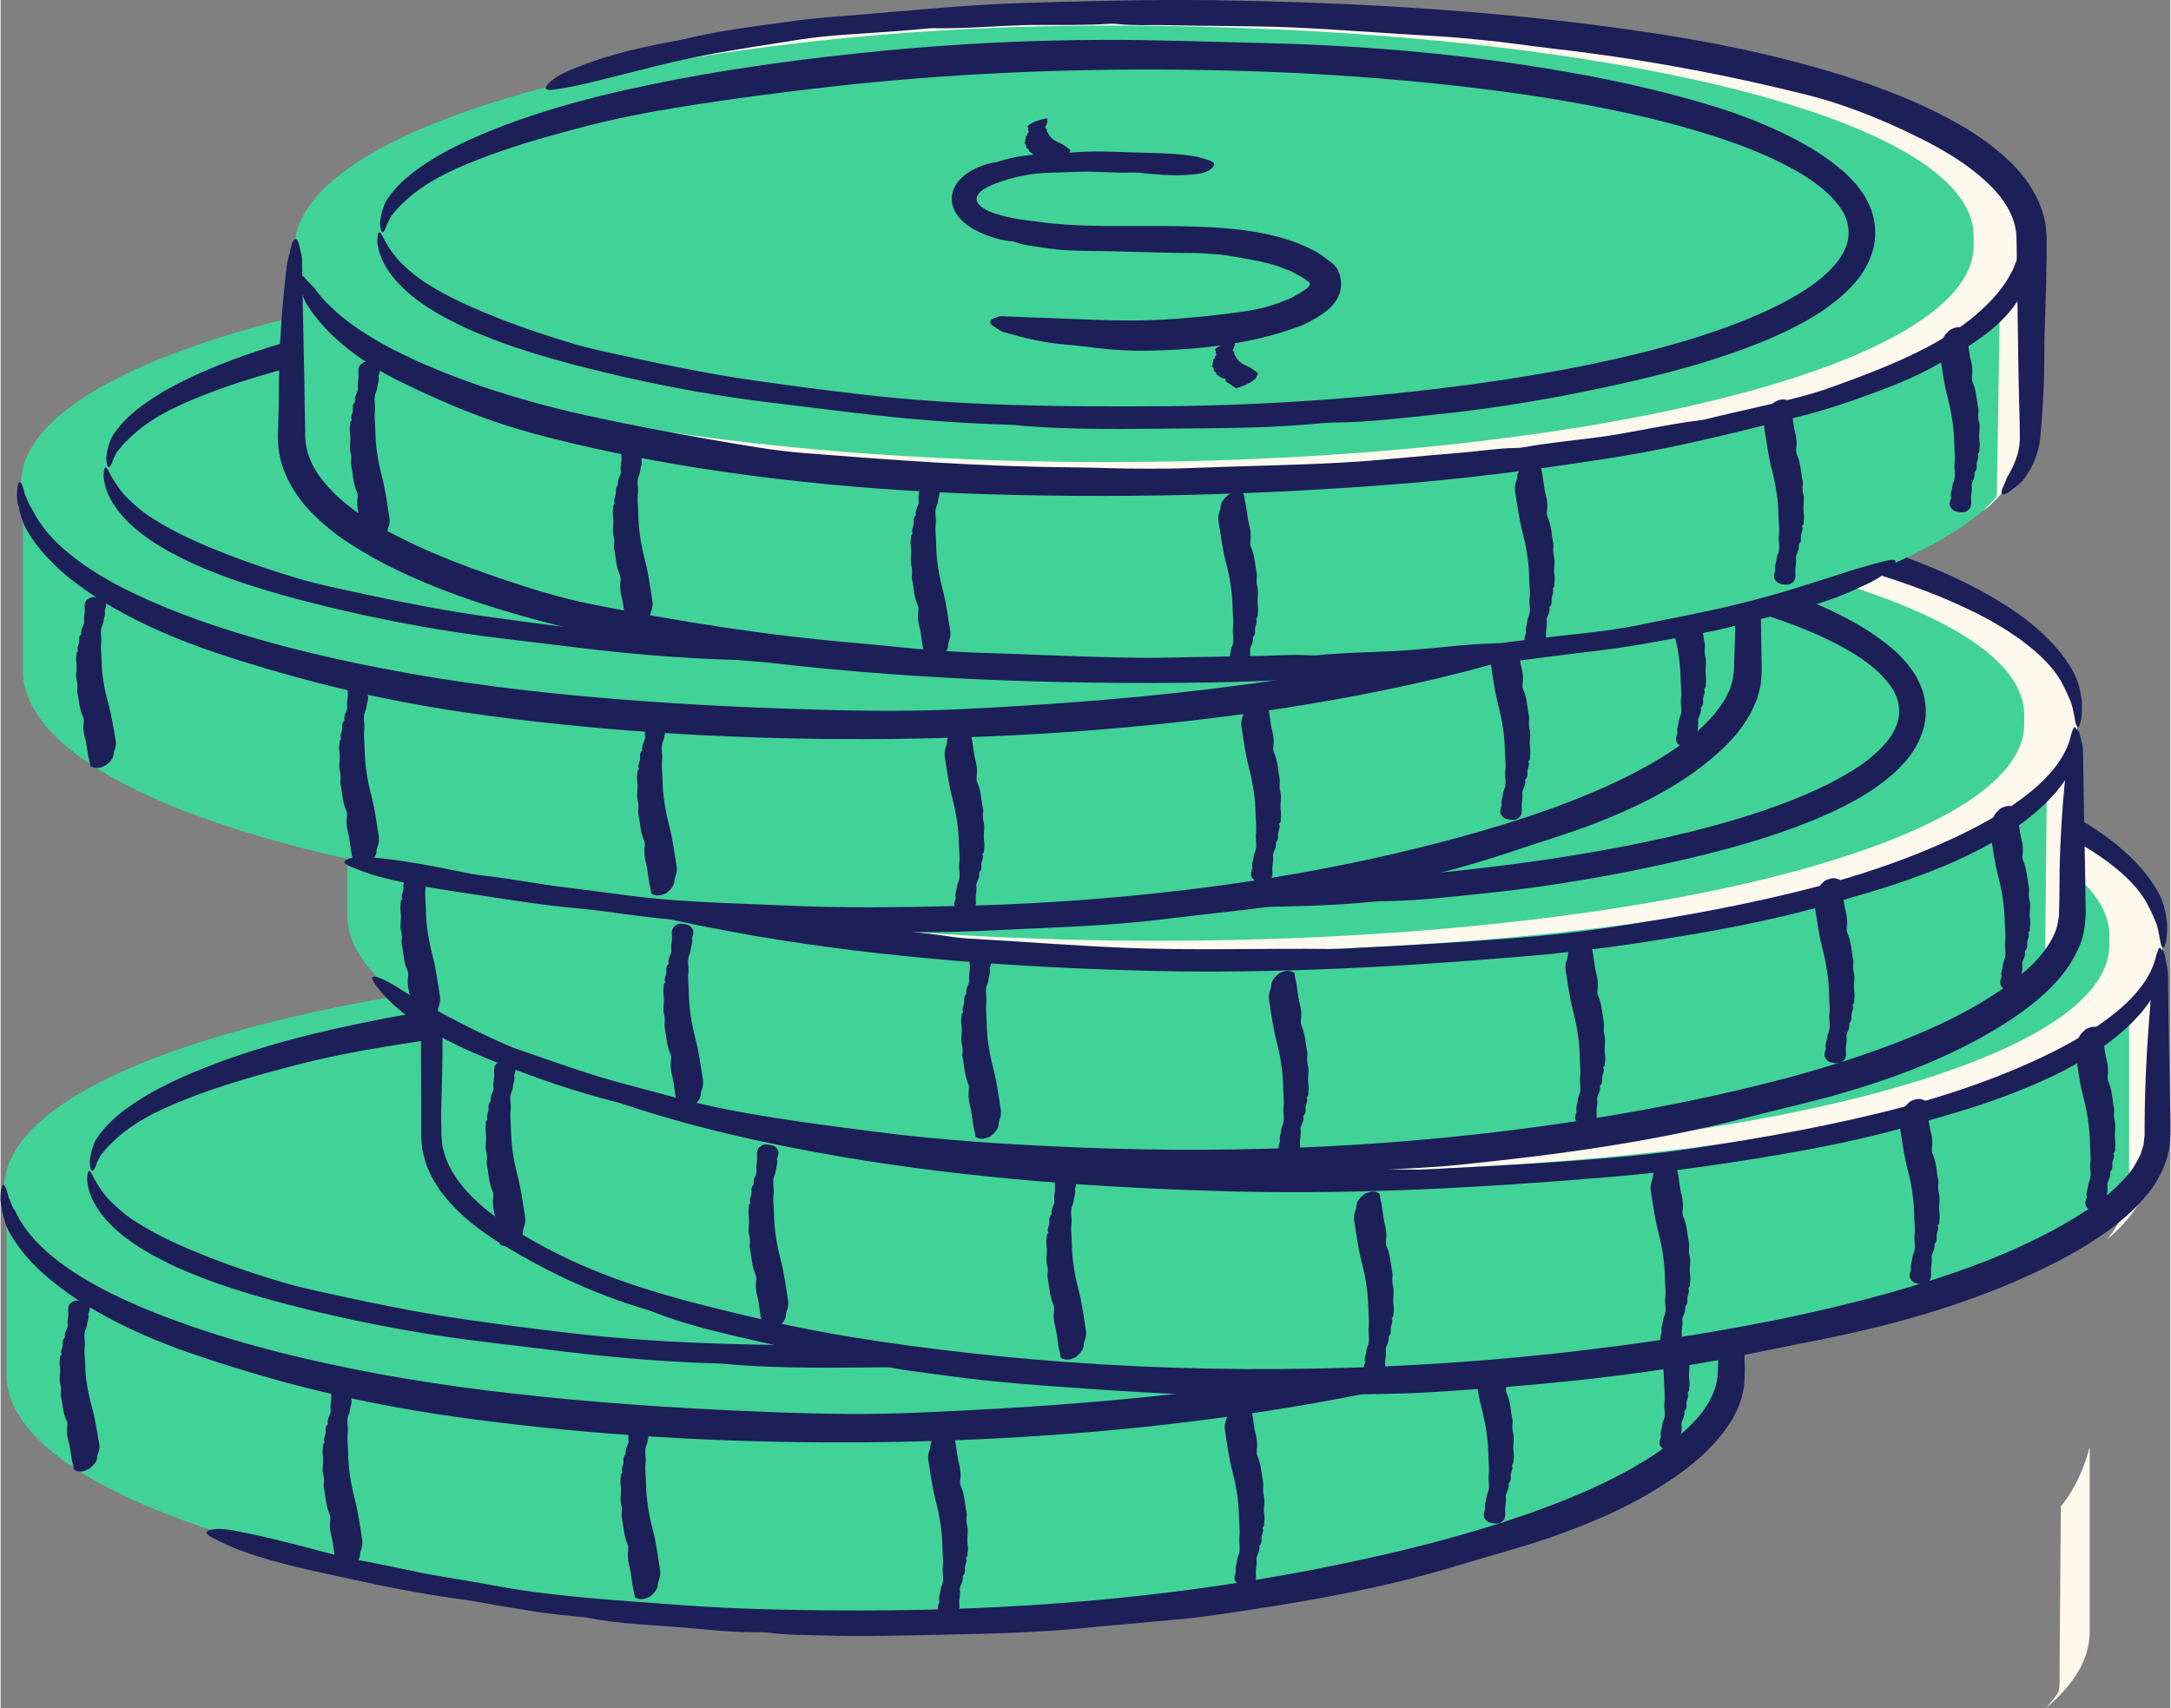 <?xml version="1.0" encoding="UTF-8"?><svg id="a" xmlns="http://www.w3.org/2000/svg" width="3.33in" height="2.62in" viewBox="0 0 240.03 188.96"><rect x="0" y="0" width="240.03" height="188.96" fill="#808080" stroke="none"/><path d="M96.21,167.55c.61,1.58,1.22,3.16,1.83,4.74" fill="#545bfe"/><path d="M98.69,172c.11-.06.28-.13.34-.17.44-.28.72-.51.69-.62-.01-.05.03-.12.08-.19.08-.12.08-.22,0-.28-.37-.26-.68-.54-1.18-.75-.57-.23-.96-.53-1.14-.92-.07-.16-.25-.28-.23-.48.02-.19-.3-.24-.09-.5.07-.09.1-.16.1-.22,0-.09.15-.24.03-.29-.02,0-.03-.01-.02-.03.08-.13.19-.26-.12-.24-.13,0-.2,0-.78.19-.37.12-.63.23-.78.31-.17.1-.31.18-.37.24-.19.19,0,.23,0,.35,0,.1-.06.23.04.3.04.03,0,.09-.05.15-.1.12-.18.23-.13.29,0,0,.04,0,0,.03-.32.22-.08.23-.14.35-.05.1-.18.22,0,.23.01,0,0,.01-.02.03-.2.13-.07.14-.1.2-.05.14.13.19.15.3.03.14-.03.31.19.37.06.02.06.06.09.09.05.05-.02.16.06.2.28.15.36.38.86.45.18.02.1.15.12.23.03.12.13.2.28.26.31.13.4.34.71.46.05.03.09.07.14.1.01,0,.01.02.1,0,.17-.05.26-.06.59-.19.28-.11.44-.19.57-.26h0Z" fill="#1c1f58"/><path d="M227.91,166.67l-.14,18.64c0,2.07.11,1.71-1.49,3.65,3.11-2.63,4.82-5.44,4.82-8.36v-20.5s-.85,3.76-3.19,6.57h0Z" fill="#fef9ed"/><path d="M117.12,168.68c.27.15.5.34.81.43,2.25.67,4.54,1.21,6.93,1.4,1.1.08,2.2.23,3.3.36,1.88.23,3.8.34,5.71.31,4.15-.08,8.37-.42,12.5-1.4,1.03-.26,2.06-.52,3.07-.88l.76-.26.38-.13c.12-.05.25-.07.48-.18.54-.27.97-.49,1.49-.79.51-.32.97-.57,1.65-1.26.6-.61.99-1.39,1.06-2.2.04-.41-.01-.82-.12-1.21-.12-.38-.25-.79-.54-1.05l-.19-.22-.25-.2-.5-.39-.72-.52c-2.19-1.33-4.56-1.98-6.88-2.4-2.33-.41-4.66-.58-6.97-.64-4.62-.16-9.2.07-13.72-.19-.94-.06-1.88-.12-2.81-.24l-2.82-.37c-.92-.14-1.84-.34-2.71-.63-.42-.15-.74-.27-1.05-.44-.31-.17-.61-.37-.82-.64-.2-.25-.29-.62-.12-.92.15-.3.41-.51.68-.69.28-.18.55-.33.89-.47.31-.14.78-.31,1.17-.44,1.67-.55,3.42-.88,5.2-.93,1.17-.04,2.36-.07,3.54-.11,1.81-.05,3.62.15,5.45.09.28,0,.57-.01.85.01,1.91.18,3.83.42,5.77.22.83-.09,1.71-.1,2.35-.69.41-.37.38-.65-.17-.85-.62-.22-1.26-.42-1.92-.52-2.31-.36-4.67-.32-7.02-.41-2.1-.08-4.23-.16-6.37.03-.88.08-1.81.11-2.72.14-1.67.06-3.4.25-5.05.75-.22.06-.43.16-.66.19-.56.07-1.01.18-1.86.52-.82.36-1.61.85-2.14,1.46-.52.61-.86,1.32-.83,2.14.03.8.37,1.51.91,2.11.4.47.98.86,1.58,1.22.67.34,1.27.61,1.68.74.84.3,1.69.5,2.53.57.15.01.3.06.44.11.28.1.56.18.85.24l.43.08.28.04c.59.1,1.17.17,1.75.27,2.52.39,4.99.29,7.41.35,3.02.07,6,.19,8.92.19.82,0,1.64.07,2.45.14.73.04,1.43.16,2.14.29.71.1,1.39.26,2.08.38.62.08,1.19.25,1.77.4.6.13,1.13.35,1.68.56.57.18,1.04.47,1.54.74.49.2,1.07.75,1.01.64.11.05.16.19.15.32,0,.07-.03.13-.07.19-.02.03-.04.06-.06.09l-.04.05s-.08.07-.14.11c-.39.3-.91.6-1.46.91l-.21.12s-.02.03-.09.05l-.43.17-.88.35c-1.66.64-3.46.92-5.25,1.14-2.42.33-4.87.55-7.34.71-4.88.29-9.82-.09-14.77-.23l-3.09-.13c-.21,0-.46-.02-.62.05-.33.15-.84.2-.89.56-.04.3.37.51.66.67h0Z" fill="#1c1f58"/><path d="M142.41,170.4c.61,1.58,1.22,3.16,1.83,4.74" fill="#545bfe"/><path d="M144.88,174.86c.12-.06.27-.13.34-.17.44-.28.73-.51.7-.62-.01-.05.03-.12.08-.19.08-.12.08-.22,0-.28-.37-.26-.68-.54-1.18-.75-.57-.23-.96-.53-1.14-.92-.07-.16-.25-.28-.23-.48.02-.19-.3-.24-.09-.5.07-.09.1-.16.1-.22,0-.09.15-.24.03-.29-.02,0-.03-.01-.02-.03.08-.13.19-.26-.12-.24-.13,0-.2,0-.78.19-.37.12-.63.23-.78.31-.17.1-.31.18-.37.24-.19.19,0,.23,0,.35,0,.1-.06.23.04.3.04.03,0,.09-.05.15-.1.12-.18.23-.13.29,0,0,.04,0,0,.03-.32.22-.08.23-.14.35-.05.1-.18.22,0,.23.01,0,0,.01-.02.03-.2.13-.07.14-.1.2-.05.14.13.19.15.3.03.14-.02.31.19.37.06.02.06.06.09.09.05.05-.02.16.06.2.28.15.36.38.86.45.18.02.1.15.12.23.03.12.13.2.28.26.31.13.4.34.71.46.05.03.09.07.14.1.01,0,.01.02.1,0,.17-.05.26-.06.59-.19.28-.11.44-.19.57-.26h0Z" fill="#1c1f58"/><path d="M121.67,145.72c.61,1.58,1.22,3.16,1.83,4.74" fill="#545bfe"/><path d="M124.14,150.17c.12-.06.27-.13.34-.17.44-.28.73-.51.7-.62-.01-.05.03-.12.08-.19.08-.12.08-.22,0-.28-.37-.26-.68-.54-1.18-.75-.57-.23-.96-.53-1.14-.92-.07-.16-.25-.28-.23-.48.02-.19-.3-.24-.09-.5.07-.09.1-.16.1-.22,0-.09.15-.24.03-.29-.02,0-.03-.01-.02-.03.08-.13.19-.26-.12-.24-.13,0-.2,0-.78.19-.37.12-.63.23-.78.31-.17.1-.31.18-.37.24-.19.19,0,.23,0,.35,0,.1-.06.23.04.3.04.03,0,.09-.05.15-.1.12-.18.23-.13.29,0,0,.04,0,0,.03-.32.22-.08.23-.14.35-.05.1-.18.22,0,.23.01,0,0,.01-.02.03-.2.13-.07.14-.1.2-.05.14.13.19.15.3.03.14-.02.31.19.37.06.02.06.06.09.09.05.05-.02.16.06.2.28.15.36.38.86.45.18.02.1.15.12.23.03.12.13.2.28.26.31.13.4.34.71.46.05.03.09.07.14.1.01,0,.01.02.1,0,.17-.05.26-.06.59-.19.28-.11.44-.19.57-.26h0Z" fill="#1c1f58"/><path d="M192.02,132.19c0,14.26-43.04,25.61-95.9,25.61S.41,146.24.41,131.98v-.59c0-14.26,43.09-25.23,95.95-25.23s95.67,10.65,95.67,24.9v1.12h0Z" fill="#41d298"/><path d="M.64,130.21v21.84c0,14.72,42.85,26.65,95.71,26.65s95.66-11.98,95.66-26.7v-20.5s0,23.38-97.19,24.82C.64,157.72.64,130.21.64,130.21h0Z" fill="#41d298"/><path d="M191.32,132.89c-.13.5-.3.94-.38,1.53-.51,4.17-.86,8.39-.87,12.7,0,.99-.02,1.99-.05,2.98-.03.95-.03,2.11-.17,2.7-.21,1.22-.83,2.4-1.69,3.53-.87,1.13-2.01,2.15-3.19,3.13-2.66,2.1-5.8,3.79-9.04,5.26-3.25,1.47-6.65,2.7-10.09,3.81-6.9,2.2-14.01,3.85-21.17,5.23-16.14,3.09-32.69,4.4-49.21,4.41-6.9,0-13.81-.1-20.7-.63-6.49-.5-13.01-.84-19.43-1.99-2.11-.41-4.26-.73-6.39-1.11-1.63-.27-3.26-.6-4.87-.95-1.62-.32-3.24-.68-4.87-.97-.5-.09-1.01-.18-1.5-.3-3.37-.89-6.71-1.82-10.11-2.53-1.48-.27-2.97-.72-4.22-.46-.79.16-.82.44.1.91,1.03.52,2.12,1.07,3.26,1.46,4,1.45,8.21,2.27,12.35,3.17,3.7.83,7.44,1.54,11.21,2.08,1.56.2,3.18.48,4.75.78l4.36.71c1.46.21,2.92.38,4.39.52.38.04.78.05,1.15.12,3.57.71,7.28.79,10.92,1.11,1.4.12,2.81.24,4.22.37,1.41.09,2.83.15,4.25.12.25,0,.52.02.77.06,1.95.28,3.98.22,5.95.3,4.36.14,8.74.01,13.11-.09,5.46-.1,10.95-.24,16.39-.8,1.53-.17,3.07-.28,4.6-.42,2.73-.28,5.48-.45,8.21-.82,9.52-1.34,19.07-2.9,28.28-5.74,3.23-.99,6.54-1.86,9.77-2.96,4.35-1.53,8.67-3.33,12.6-5.9,1.94-1.24,3.82-2.65,5.44-4.4,1.59-1.73,3.05-3.85,3.4-6.39.15-1.32.08-2.38.07-3.51l-.05-3.36-.15-6.72-.1-5.58c0-.38,0-.82-.1-1.12-.18-.57-.26-1.5-.62-1.53-.3-.03-.48.72-.62,1.28h0Z" fill="#1c1f58"/><path d="M.12,133.67c.04.52.21.95.34,1.43.12.49.35.95.64,1.46,1.05,1.8,2.45,3.35,3.99,4.67,1.55,1.31,3.2,2.49,4.94,3.5,3.47,2.06,7.17,3.66,10.98,4.98,3.52,1.21,7.06,2.3,10.59,3.26,6.1,1.64,12.32,2.86,18.48,3.75,13.48,1.89,27.06,2.76,40.62,2.85,13.56.08,27.12-.61,40.58-2.25,7.57-.92,15.1-2.14,22.57-3.75,7.45-1.66,14.86-3.64,21.97-6.57,3.54-1.47,7.02-3.2,10.19-5.47,1.57-1.15,3.09-2.41,4.31-4.01,1.23-1.56,2.19-3.47,2.33-5.55.06-.53.05-1,.05-1.48.01-.46-.08-1.02-.12-1.52-.04-.52-.25-1-.37-1.5-.14-.49-.41-.93-.61-1.4-.96-1.8-2.35-3.25-3.84-4.51-3.02-2.49-6.48-4.28-10-5.79-2.95-1.27-5.97-2.32-9.03-3.23-3.05-.93-6.15-1.73-9.26-2.43-6.22-1.42-12.5-2.51-18.81-3.4-11.9-1.7-23.91-2.25-35.91-2.82-3.95-.19-7.97-.26-11.98-.25-6.12.04-12.24.04-18.37.52-.94.08-1.89.14-2.83.19-6.44.33-12.89.83-19.23,2-2.72.5-5.6,1.01-7.49,1.96-1.21.6-1.03.85.83.71,2.09-.16,4.26-.32,6.44-.55,7.65-.81,15.36-1.71,23.07-2.13,6.89-.37,13.81-.48,20.74-.55,2.86-.02,5.85.05,8.75.2,5.35.26,10.68.61,16.05.94.7.05,1.43.07,2.09.16,6.53.87,13.22,1.34,19.77,2.41,5.03.81,10.07,1.87,15.1,2.84.44.09.91.21,1.34.34,3.39,1.03,6.93,1.84,10.29,2.97,3.69,1.24,7.34,2.61,10.74,4.34,1.72.84,3.32,1.83,4.83,2.89,1.46,1.1,2.79,2.33,3.7,3.69l.42.64.29.66c.25.43.27.89.43,1.32l.06.67.04.33v.93s0,.23,0,.23l-.02.17c-.03.22-.05.44-.06.66-.28,1.77-1.53,3.53-3.14,5.04-3.3,3.04-7.72,5.23-12.15,7.14-2.52,1.06-5.14,1.94-7.77,2.77-4.71,1.46-9.56,2.51-14.41,3.55-17.01,3.58-34.5,4.95-51.91,5.65-6.12.23-12.32.03-18.47-.24-8.32-.38-16.65-.95-24.92-1.88-8.15-.9-16.26-2.22-24.23-4.12-3.98-.96-7.92-2.06-11.78-3.4-3.85-1.35-7.65-2.87-11.16-4.89-.71-.44-1.45-.84-2.12-1.34l-1.03-.71-.97-.78c-.67-.5-1.22-1.11-1.82-1.68-.52-.62-1.08-1.23-1.49-1.93-.41-.53-.64-1.26-.97-1.68-.11-.22-.22-.49-.33-.76-.12-.27-.24-.55-.29-.82-.14-.53-.29-.96-.47-.99-.27-.08-.47,1.41-.21,2.52H.12Z" fill="#1c1f58"/><path d="M11.21,127.67c.47-.66.97-1.13,1.66-1.76,2.48-2.25,5.85-3.65,9.2-4.9,3.38-1.24,6.93-2.22,10.53-3.16,3.32-.86,6.7-1.53,10.07-2.07,5.8-.95,11.68-1.71,17.49-2.37,12.71-1.42,25.54-1.96,38.36-1.83,12.82.14,25.64.96,38.31,2.8,7.11,1.08,14.21,2.47,21.02,4.69,3.39,1.12,6.73,2.46,9.7,4.31,1.46.94,2.83,2.03,3.78,3.36.99,1.31,1.27,2.89.74,4.35-.52,1.48-1.78,2.74-3.11,3.82-1.37,1.08-2.92,1.95-4.5,2.76-3.2,1.58-6.6,2.81-10.04,3.85-6.92,2.07-14.05,3.43-21.21,4.5-11.98,1.74-24.1,2.66-36.22,2.78-11.42.09-22.89,0-34.26-1.35-3.74-.43-7.53-.93-11.29-1.47-5.76-.82-11.43-2.04-17.1-3.3-.87-.2-1.74-.42-2.6-.65-2.92-.85-5.81-1.81-8.62-2.9-2.79-1.11-5.57-2.3-8.03-3.88-1.09-.65-2.05-1.49-2.89-2.31-.84-.84-1.4-1.74-1.88-2.6-.26-.56-.45-.87-.58-.76-.06.05-.11.21-.14.48-.03.27-.06.67.07,1.15.19,1.13.78,2.13,1.43,3.05.69.88,1.49,1.69,2.36,2.38,1.52,1.23,3.2,2.18,4.9,3.02,1.7.86,3.47,1.54,5.24,2.2,3.56,1.26,7.19,2.25,10.82,3.13,6.49,1.57,13.07,2.77,19.71,3.54,2.74.33,5.6.68,8.38,1.02,5.13.61,10.27,1.06,15.46,1.25.68.03,1.38.03,2.02.08,6.34.6,12.83.41,19.24.38,4.93-.03,9.93-.09,14.9-.59.44-.04.91-.06,1.35-.06,3.45-.04,6.99-.45,10.45-.81,7.64-.76,15.25-2.08,22.8-3.84,4.71-1.1,9.41-2.4,14.01-4.27,2.29-.94,4.57-2.03,6.74-3.47,1.07-.76,2.14-1.55,3.1-2.59.98-.98,1.86-2.27,2.36-3.83.59-1.75.38-3.86-.41-5.44-.21-.38-.39-.8-.64-1.13l-.74-1c-.54-.57-1.08-1.18-1.67-1.64-2.07-1.75-4.3-2.99-6.57-4.08-2.27-1.07-4.58-1.97-6.92-2.71-8.2-2.56-16.55-4.1-24.92-5.24-8.38-1.12-16.8-1.73-25.2-1.93-5.9-.13-11.86-.37-17.8-.36-8.03.02-16.07.4-24.06,1.16-7.87.75-15.72,1.77-23.5,3.24-7.76,1.51-15.52,3.39-22.81,6.68-1.5.71-2.99,1.44-4.4,2.36-1.41.9-2.78,1.91-3.91,3.23-.44.54-.97,1.21-1.12,1.78-.21.5-.35,1.21-.41,1.77.03.59.1,1.02.27,1.04.15.02.3-.28.44-.67.05-.2.17-.41.28-.62.12-.21.19-.43.34-.61h0Z" fill="#1c1f58"/><path d="M9.42,162.65c.13-.05.3-.09.38-.15.51-.4.86-.8.87-1.21,0-.19.07-.38.14-.56.12-.32.16-.65.1-.96-.25-1.4-.44-2.79-.83-4.18-.44-1.57-.71-3.14-.73-4.71-.01-.66-.13-1.31-.04-1.97.08-.62-.19-1.24.1-1.86.1-.2.15-.41.17-.62.03-.32.23-.63.13-.95-.01-.05-.03-.1,0-.15.12-.33.27-.66-.02-1-.13-.14-.19-.29-.8-.4-.39-.07-.67-.06-.84.04-.19.11-.36.22-.43.34-.25.4-.09.8-.13,1.2-.04.36-.13.72-.07,1.08.03.15-.03.3-.1.45-.14.28-.25.56-.22.84,0,.04.03.07,0,.11-.38.34-.16.69-.26,1.04-.08.27-.24.53-.09.8.01.02,0,.05-.03.07-.23.18-.12.38-.16.56-.1.41.05.82.03,1.24-.02.52-.13,1.03.04,1.55.05.15.04.29.05.44.03.26-.07.52-.01.78.21.91.2,1.82.64,2.72.16.32.04.64.03.96-.02.43.05.87.17,1.3.24.85.25,1.7.49,2.56.03.18.06.35.1.53,0,.04,0,.08.1.11.17.05.26.14.62.15.3,0,.48-.07.62-.12h0Z" fill="#1c1f58"/><path d="M38.51,173.48c.13-.05.3-.1.38-.16.51-.43.86-.87.87-1.31,0-.21.07-.41.14-.61.12-.35.16-.7.1-1.05-.25-1.51-.43-3.03-.83-4.54-.44-1.7-.71-3.41-.73-5.12-.01-.71-.13-1.43-.04-2.14.08-.67-.19-1.35.1-2.02.1-.22.15-.45.17-.67.03-.34.23-.68.13-1.03-.01-.05-.03-.11,0-.16.12-.36.27-.72-.02-1.08-.13-.15-.19-.32-.8-.43-.39-.07-.67-.07-.84.04-.19.12-.36.24-.43.36-.25.43-.09.87-.13,1.31-.04.39-.14.78-.07,1.17.03.16-.03.33-.1.49-.14.3-.25.6-.22.91,0,.04.03.08,0,.12-.38.37-.16.75-.26,1.12-.08.29-.24.58-.09.87.01.03,0,.05-.03.08-.23.2-.12.41-.16.61-.1.45.05.9.03,1.34-.02.56-.13,1.12.04,1.68.05.16.04.32.05.47.03.28-.07.56-.01.85.21.98.2,1.97.64,2.95.16.35.04.69.03,1.04-.02.47.05.94.17,1.41.24.92.25,1.85.49,2.77.03.19.06.38.1.57,0,.04,0,.09.1.12.18.06.26.15.62.16.3,0,.48-.07.62-.13h0Z" fill="#1c1f58"/><path d="M71.46,176.8c.13-.05.3-.1.38-.16.51-.43.86-.87.87-1.31,0-.21.07-.41.14-.61.12-.35.16-.7.1-1.05-.25-1.51-.43-3.03-.83-4.54-.44-1.7-.71-3.41-.73-5.12-.01-.71-.13-1.43-.04-2.14.08-.67-.19-1.35.1-2.02.1-.22.15-.45.17-.67.03-.34.23-.68.13-1.03-.01-.05-.03-.11,0-.16.12-.36.27-.72-.02-1.08-.13-.15-.19-.32-.8-.43-.39-.07-.67-.07-.84.04-.19.12-.36.24-.43.36-.25.43-.09.87-.13,1.31-.04.39-.14.78-.07,1.17.03.16-.03.33-.1.49-.14.3-.25.6-.22.91,0,.04.03.08,0,.12-.38.37-.16.75-.26,1.12-.08.29-.24.58-.09.87.01.03,0,.05-.03.08-.23.2-.12.41-.16.61-.1.45.05.9.04,1.34-.02.56-.13,1.12.04,1.68.05.16.04.32.05.47.03.28-.07.56-.01.85.21.98.2,1.97.64,2.95.16.35.04.69.03,1.04-.02.47.05.94.17,1.41.24.92.25,1.85.49,2.77.03.19.06.38.1.57,0,.04,0,.09.1.12.18.06.26.15.62.16.3,0,.48-.07.62-.13h0Z" fill="#1c1f58"/><path d="M104.12,158.44c-.13.05-.3.1-.38.16-.51.43-.86.87-.87,1.31,0,.21-.07.41-.14.61-.12.35-.16.7-.1,1.05.25,1.51.43,3.03.83,4.54.44,1.7.71,3.41.73,5.12.01.71.13,1.43.04,2.14-.09.67.19,1.35-.1,2.02-.1.22-.15.45-.17.67-.03.34-.23.68-.13,1.03.01.05.03.11,0,.16-.12.36-.27.72.02,1.08.13.15.19.32.8.43.39.07.67.07.84-.04.19-.12.36-.24.43-.36.25-.43.09-.87.13-1.31.04-.39.13-.78.07-1.17-.03-.16.03-.33.1-.49.14-.3.25-.6.22-.91,0-.04-.03-.08,0-.12.38-.37.16-.75.26-1.12.08-.29.24-.58.09-.87-.01-.03,0-.05.03-.08.23-.2.12-.41.16-.61.1-.45-.05-.9-.04-1.34.02-.56.13-1.12-.04-1.68-.05-.16-.04-.32-.05-.47-.03-.28.07-.56.01-.85-.21-.98-.2-1.97-.64-2.95-.16-.35-.04-.69-.03-1.04.02-.47-.05-.94-.17-1.41-.24-.92-.25-1.85-.49-2.77-.03-.19-.06-.38-.1-.57,0-.04,0-.09-.1-.12-.18-.06-.26-.15-.62-.16-.3,0-.48.07-.62.13h0Z" fill="#1c1f58"/><path d="M136.93,155.12c-.13.05-.3.1-.38.16-.51.43-.86.87-.87,1.31,0,.21-.07.41-.14.61-.12.35-.16.7-.1,1.05.25,1.51.43,3.03.83,4.54.44,1.7.71,3.41.73,5.12.01.71.13,1.43.04,2.14-.09.67.19,1.35-.1,2.02-.1.22-.15.45-.17.67-.03.34-.23.68-.13,1.03.01.05.03.11,0,.16-.12.36-.27.72.02,1.08.13.15.19.32.8.43.39.07.67.07.84-.04.19-.12.36-.24.43-.36.25-.43.09-.87.13-1.31.04-.39.13-.78.07-1.17-.03-.16.03-.33.1-.49.14-.3.25-.6.22-.91,0-.04-.03-.08,0-.12.38-.37.16-.75.26-1.12.08-.29.24-.58.09-.87-.01-.03,0-.05.03-.08.23-.2.12-.41.16-.61.1-.45-.05-.9-.04-1.34.02-.56.13-1.12-.04-1.68-.05-.16-.04-.32-.05-.47-.03-.28.07-.56.01-.85-.21-.98-.2-1.97-.64-2.95-.16-.35-.04-.69-.03-1.04.02-.47-.05-.94-.17-1.41-.24-.92-.25-1.85-.49-2.77-.03-.19-.06-.38-.1-.57,0-.04,0-.09-.1-.12-.18-.06-.26-.15-.62-.16-.3,0-.48.07-.62.13h0Z" fill="#1c1f58"/><path d="M164.51,148.19c-.13.05-.3.1-.38.16-.51.43-.86.87-.87,1.31,0,.21-.07.41-.14.61-.12.35-.16.7-.1,1.05.25,1.51.43,3.03.83,4.54.44,1.7.71,3.41.73,5.12.01.71.13,1.43.04,2.14-.09.67.19,1.35-.1,2.02-.1.22-.15.45-.17.67-.03.34-.23.68-.13,1.03.01.05.03.11,0,.16-.12.36-.27.72.02,1.08.13.15.19.32.8.43.39.07.67.07.84-.04.19-.12.36-.24.43-.36.25-.43.09-.87.13-1.31.04-.39.13-.78.07-1.17-.03-.16.03-.33.1-.49.14-.3.25-.6.22-.91,0-.04-.03-.08,0-.12.38-.37.16-.75.26-1.12.08-.29.24-.58.09-.87-.01-.03,0-.05.03-.08.23-.2.12-.41.16-.61.1-.45-.05-.9-.04-1.34.02-.56.13-1.12-.04-1.68-.05-.16-.04-.32-.05-.47-.03-.28.07-.56.01-.85-.21-.98-.2-1.97-.64-2.95-.16-.35-.04-.69-.03-1.04.02-.47-.05-.94-.17-1.41-.24-.92-.25-1.85-.49-2.77-.03-.19-.06-.38-.1-.57,0-.04,0-.09-.1-.12-.18-.06-.26-.15-.62-.16-.3,0-.48.07-.62.13h0Z" fill="#1c1f58"/><path d="M183.95,140.19c-.13.05-.3.1-.38.16-.51.43-.86.87-.87,1.31,0,.21-.07.41-.14.61-.12.35-.16.7-.1,1.05.25,1.51.43,3.03.83,4.54.44,1.7.71,3.41.73,5.12.01.71.13,1.43.04,2.14-.09.67.19,1.35-.1,2.02-.1.22-.15.45-.17.67-.03.34-.23.68-.13,1.03.01.05.03.11,0,.16-.12.36-.27.72.02,1.08.13.15.19.32.8.43.39.07.67.07.84-.04.19-.12.36-.24.43-.36.25-.43.09-.87.13-1.31.04-.39.13-.78.07-1.17-.03-.16.03-.33.1-.49.14-.3.25-.6.22-.91,0-.04-.03-.08,0-.12.38-.37.16-.75.26-1.12.08-.29.24-.58.09-.87-.01-.03,0-.05.03-.08.23-.2.12-.41.16-.61.1-.45-.05-.9-.04-1.34.02-.56.13-1.12-.04-1.68-.05-.16-.04-.32-.05-.47-.03-.28.07-.56.01-.85-.21-.98-.2-1.97-.64-2.95-.16-.35-.04-.69-.03-1.04.02-.47-.05-.94-.17-1.41-.24-.92-.25-1.85-.49-2.77-.03-.19-.06-.38-.1-.57,0-.04,0-.09-.1-.12-.18-.06-.26-.15-.62-.16-.3,0-.48.07-.62.13h0Z" fill="#1c1f58"/><path d="M78.04,140.18c.27.15.5.34.81.43,2.25.67,4.54,1.21,6.93,1.4,1.1.08,2.2.23,3.3.36,1.88.23,3.8.34,5.71.31,4.15-.08,8.37-.42,12.5-1.4,1.03-.26,2.06-.52,3.07-.88l.76-.26.38-.13c.12-.05.25-.07.48-.18.54-.27.97-.49,1.49-.79.51-.32.97-.57,1.65-1.26.6-.61.99-1.39,1.06-2.2.04-.41-.01-.82-.12-1.21-.12-.38-.25-.79-.54-1.05l-.19-.22-.25-.2-.5-.39-.72-.52c-2.19-1.33-4.56-1.98-6.88-2.4-2.33-.41-4.66-.58-6.97-.64-4.62-.16-9.2.07-13.72-.19-.94-.06-1.88-.12-2.81-.24l-2.82-.37c-.92-.14-1.83-.34-2.71-.63-.42-.15-.74-.27-1.05-.44-.31-.17-.61-.37-.82-.64-.2-.25-.29-.62-.12-.92.15-.3.41-.51.68-.69.28-.18.55-.33.89-.47.31-.14.78-.31,1.17-.44,1.67-.55,3.42-.88,5.2-.93,1.17-.04,2.36-.07,3.54-.11,1.81-.05,3.62.15,5.45.09.28,0,.57-.01.85.01,1.92.18,3.83.42,5.77.22.83-.09,1.71-.1,2.35-.69.41-.37.38-.65-.17-.85-.62-.22-1.26-.42-1.92-.52-2.31-.36-4.67-.32-7.02-.41-2.1-.08-4.23-.17-6.37.03-.88.08-1.81.11-2.72.14-1.67.06-3.4.25-5.05.75-.22.06-.43.16-.66.19-.56.07-1.01.18-1.86.52-.82.36-1.61.85-2.14,1.46-.52.61-.86,1.32-.83,2.14.03.8.37,1.51.91,2.11.4.47.98.86,1.58,1.22.67.34,1.27.61,1.68.74.84.3,1.69.5,2.53.57.15.01.3.06.44.11.28.1.56.18.85.24l.43.08.28.04c.58.1,1.17.17,1.75.27,2.52.39,4.99.29,7.41.35,3.02.07,6,.19,8.92.19.82,0,1.64.07,2.45.14.73.04,1.43.16,2.14.29.71.1,1.39.26,2.08.38.62.08,1.19.25,1.77.4.6.13,1.13.35,1.68.56.57.18,1.04.47,1.54.74.49.2,1.07.75,1.01.64.11.05.16.19.15.32,0,.07-.03.13-.07.19-.02.03-.04.06-.06.09l-.04.05s-.08.07-.14.11c-.39.3-.91.6-1.46.91l-.21.12s-.02.03-.09.05l-.43.17-.88.35c-1.66.64-3.46.92-5.25,1.14-2.42.33-4.87.55-7.34.71-4.88.29-9.82-.09-14.77-.23l-3.09-.13c-.21,0-.46-.02-.62.05-.33.15-.84.2-.89.56-.04.3.36.51.67.67h0Z" fill="#1c1f58"/><path d="M103.33,141.91c.61,1.58,1.22,3.16,1.83,4.74" fill="#545bfe"/><path d="M105.8,146.36c.12-.06.27-.13.34-.17.44-.28.73-.51.7-.62-.01-.05.03-.12.08-.19.08-.12.08-.22,0-.28-.37-.26-.68-.54-1.18-.75-.57-.23-.96-.53-1.14-.92-.07-.16-.25-.28-.23-.48.02-.19-.3-.24-.09-.5.07-.09.1-.16.1-.22,0-.09.15-.24.03-.29-.02,0-.03-.01-.02-.03.08-.13.19-.26-.12-.24-.13,0-.2,0-.78.19-.37.12-.63.23-.78.31-.17.1-.31.18-.37.24-.19.19,0,.23,0,.35,0,.1-.06.23.04.3.04.03,0,.09-.05.15-.1.12-.18.23-.13.29,0,0,.04,0,0,.03-.32.22-.08.23-.14.35-.05.1-.18.22,0,.23.01,0,0,.01-.02.03-.2.13-.07.14-.1.2-.05.14.13.19.15.3.03.14-.02.31.19.37.06.02.06.06.09.09.05.05-.02.16.06.2.28.15.36.38.86.45.18.02.1.15.12.23.03.12.13.2.28.26.31.13.4.34.71.46.05.03.09.07.14.1.01,0,.01.02.1,0,.17-.05.26-.06.59-.19.28-.11.44-.19.57-.26h0Z" fill="#1c1f58"/><path d="M82.59,117.22l1.83,4.74" fill="#545bfe"/><path d="M85.06,121.68c.11-.06.28-.13.34-.17.44-.28.72-.51.69-.62-.01-.05.03-.12.08-.19.08-.12.08-.22,0-.28-.37-.26-.68-.54-1.18-.75-.57-.23-.96-.53-1.14-.92-.07-.16-.25-.28-.23-.48.02-.19-.3-.24-.09-.5.07-.09.1-.16.1-.22,0-.09.15-.24.03-.29-.02,0-.03-.01-.02-.03.08-.13.19-.26-.12-.24-.13.01-.2,0-.78.19-.37.12-.63.22-.78.31-.17.1-.31.18-.37.24-.19.19,0,.23,0,.35,0,.1-.06.23.04.3.04.03,0,.09-.05.15-.1.12-.18.23-.13.29,0,0,.04,0,0,.03-.32.22-.08.23-.14.35-.05.1-.18.22,0,.23.01,0,0,.01-.02.03-.2.13-.07.14-.1.2-.05.14.13.19.15.3.03.14-.03.31.19.37.06.02.06.06.09.09.05.05-.02.16.06.2.28.15.36.38.86.45.18.02.1.15.12.23.03.12.13.2.28.26.31.13.4.34.71.46.05.03.09.07.14.1.01,0,.01.02.1,0,.17-.05.26-.06.59-.19.28-.11.44-.19.57-.26h0Z" fill="#1c1f58"/><path d="M239.13,105.7c0,14.26-43.04,25.61-95.9,25.61s-95.71-11.56-95.71-25.81v-.59c0-14.26,43.09-25.23,95.95-25.23s95.67,10.65,95.67,24.9v1.12h0Z" fill="#41d298"/><path d="M143.47,77.99c-27.99,0-53.23,3.18-70.8,8.35,17.11-3.83,39.92-6.13,64.94-6.13,52.86,0,95.67,9.96,95.67,23.29v1.05c0,13.33-43.04,23.95-95.9,23.95-28.12,0-53.4-3.06-70.91-7.93,17.45,6.51,45.34,10.73,76.77,10.73,52.86,0,95.9-11.72,95.9-26.44v-1.15c0-14.72-42.8-25.71-95.67-25.71h0Z" fill="#fef9ed"/><path d="M47.75,103.71v21.84c0,14.72,42.85,26.65,95.71,26.65s95.67-11.98,95.67-26.7v-20.5s0,23.38-97.19,24.83c-94.19,1.4-94.18-26.12-94.18-26.12h0Z" fill="#41d298"/><path d="M235.46,113.06v18.09c0,2.07-.87,4.08-2.47,6.01,3.11-2.63,4.82-5.44,4.82-8.36v-20.5s0,1.95-2.34,4.76Z" fill="#fef9ed"/><path d="M238.43,106.73c-.13.63-.3,1.18-.38,1.92-.51,5.25-.86,10.56-.87,15.99v.94s-.08.7-.08.7l-.03.35-.11.34-.2.68c-.42.89-.91,1.77-1.64,2.56-1.21,1.37-2.72,2.63-4.39,3.71-1.67,1.09-3.43,2.11-5.26,3-3.97,2-8.24,3.59-12.57,4.94-4.34,1.36-8.77,2.49-13.24,3.48-8.94,1.97-18.04,3.32-27.18,4.35-10.29,1.13-20.66,1.72-31.05,1.77-10.39.08-20.79-.4-31.13-1.43-8.63-.9-17.27-2.03-25.73-3.98-7.94-1.85-16-3.77-23.27-7.49-2.38-1.21-4.73-2.58-6.86-4.17-1.61-1.22-3.09-2.63-4.15-4.24-.52-.81-.96-1.66-1.2-2.54l-.18-.66c-.06-.22-.05-.45-.08-.68-.02-.23-.05-.44-.07-.69v-.79c-.03-.65-.04-1.3-.02-1.94.12-4.4.27-8.81-.02-13.2-.13-1.89-.19-3.88-.8-5.26-.39-.89-.67-.8-.84.48-.19,1.43-.36,2.93-.43,4.43-.25,5.29-.09,10.63-.13,15.94v.45l.04.51.09,1.03.26.99c.08.33.17.66.32.96.27.62.53,1.24.91,1.78l.53.84.61.75c1.65,1.99,3.66,3.53,5.74,4.84,1.73,1.08,3.57,2.11,5.38,3.05,3.35,1.73,6.83,3.14,10.42,4.26.47.15.96.28,1.39.45,4.29,1.7,8.9,2.62,13.39,3.66,3.46.78,6.97,1.62,10.53,2,.31.04.65.11.95.19,2.41.59,4.95.84,7.42,1.18,5.45.77,10.95,1.13,16.45,1.51,6.86.48,13.76.83,20.64.69,1.93-.02,3.88-.04,5.81-.07,3.45-.07,6.91-.06,10.37-.26,12.06-.72,24.16-1.84,35.99-4.32,4.15-.87,8.37-1.61,12.53-2.6,5.62-1.33,11.19-3.04,16.54-5.34,2.62-1.15,5.22-2.4,7.7-3.9,2.46-1.5,4.86-3.25,6.78-5.56.99-1.12,1.75-2.5,2.27-3.96l.3-1.14c.08-.38.08-.79.12-1.18.04-.41.04-.76.03-1.11v-1.06s-.16-8.46-.16-8.46l-.1-7.02c0-.48,0-1.04-.1-1.41-.17-.72-.26-1.88-.62-1.93-.3-.04-.48.9-.62,1.61h0Z" fill="#1c1f58"/><path d="M239.65,102.04c-.14-1.14-.33-2.19-.99-3.37-1.17-2.11-2.85-3.8-4.64-5.27-1.81-1.46-3.78-2.65-5.79-3.76-4.05-2.14-8.35-3.78-12.75-5.1-4.06-1.22-8.15-2.28-12.22-3.2-7.02-1.6-14.16-2.69-21.23-3.45-15.45-1.62-30.97-2.08-46.45-1.64-7.74.22-15.48.71-23.19,1.49-7.71.76-15.39,1.86-23,3.32-8.55,1.7-17.07,3.81-25.24,7.05-4.07,1.64-8.07,3.59-11.65,6.32-1.78,1.36-3.43,3-4.6,5.05-.26.53-.51,1.07-.73,1.62-.14.58-.37,1.15-.41,1.75-.05.6-.12,1.23-.09,1.75.06.59.07,1.21.21,1.79.53,2.36,1.94,4.32,3.53,5.91,1.6,1.61,3.43,2.91,5.33,4.04,3.79,2.3,7.87,3.95,11.99,5.42,8.27,2.87,16.81,4.76,25.39,6.24,14.36,2.42,28.91,3.45,43.45,3.82,13.72.33,27.43-.43,41.12-1.58,4.51-.37,9.08-.91,13.61-1.61,6.92-1.06,13.83-2.27,20.6-4.25,1.04-.31,2.09-.62,3.12-.92,3.56-1.02,7.08-2.21,10.5-3.72,3.41-1.51,6.73-3.38,9.56-5.93.62-.53,1.17-1.18,1.74-1.78.51-.67,1.05-1.29,1.4-2.03.43-.68.66-1.45.88-2.14.08-.36.11-.72.14-1.05.04-.33.04-.65-.02-.96-.28-1.54-.49-1.25-.96.61-.71,2.09-2.27,3.88-4.09,5.4-3.24,2.67-7.15,4.66-11.15,6.36-4.01,1.7-8.2,3.08-12.44,4.22-7.58,2.01-15.36,3.4-23.17,4.58-3.23.49-6.62.86-9.92,1.13-6.09.51-12.19.84-18.32,1.15-.8.04-1.63.11-2.39.1-7.53-.09-15.19.18-22.78-.12-5.83-.24-11.71-.71-17.58-1.04-.52-.03-1.08-.09-1.58-.16-4.03-.6-8.2-.92-12.25-1.5-8.92-1.3-17.86-2.75-26.53-5.18-5.38-1.54-10.71-3.37-15.61-5.83-2.43-1.24-4.77-2.64-6.76-4.31-2-1.64-3.53-3.64-3.96-5.69-.02-.29-.06-.58-.1-.87-.02-.16,0-.39-.01-.58,0-.19.03-.3.04-.46,0-.58.19-1.16.37-1.74.42-1.16,1.28-2.25,2.22-3.28,1.77-1.82,4.06-3.31,6.47-4.6,2.41-1.29,4.97-2.39,7.58-3.4,4.56-1.78,9.31-3.16,14.12-4.34,4.81-1.18,9.69-2.14,14.59-2.96,9.81-1.64,19.73-2.67,29.66-3.44,6.98-.52,14.06-.56,21.1-.51,9.52.07,19.06.42,28.55,1.14,9.34.7,18.67,1.88,27.85,3.7,4.59.92,9.15,2,13.62,3.34,4.47,1.34,8.87,2.93,12.98,5.08.86.43,1.66.95,2.49,1.43.78.55,1.61,1.04,2.33,1.65,1.49,1.16,2.87,2.5,3.79,4.09.35.66.73,1.44.93,1.98.29.51.37,1.24.52,1.86.09.64.2,1.15.38,1.18.15.03.27-.35.37-.88.09-.53.11-1.3.07-1.94h0Z" fill="#1c1f58"/><path d="M58.32,101.18c.47-.66.97-1.13,1.66-1.76,2.48-2.25,5.85-3.65,9.2-4.9,3.38-1.24,6.93-2.22,10.53-3.16,3.32-.86,6.7-1.53,10.07-2.07,5.8-.95,11.68-1.71,17.49-2.37,12.71-1.42,25.54-1.96,38.36-1.83,12.82.14,25.64.96,38.31,2.8,7.11,1.08,14.21,2.47,21.02,4.69,3.39,1.12,6.73,2.46,9.7,4.31,1.46.94,2.83,2.03,3.78,3.36.99,1.31,1.27,2.89.74,4.36-.52,1.48-1.78,2.74-3.11,3.82-1.37,1.08-2.92,1.95-4.5,2.76-3.2,1.58-6.6,2.81-10.04,3.85-6.92,2.07-14.05,3.43-21.21,4.5-11.98,1.74-24.1,2.66-36.22,2.78-11.42.09-22.89,0-34.26-1.35-3.74-.43-7.53-.93-11.29-1.47-5.76-.82-11.43-2.04-17.1-3.3-.87-.2-1.74-.42-2.6-.65-2.92-.85-5.81-1.81-8.62-2.9-2.79-1.11-5.57-2.3-8.03-3.88-1.09-.65-2.04-1.49-2.89-2.31-.84-.84-1.4-1.74-1.88-2.6-.25-.56-.45-.87-.58-.76-.06.05-.11.21-.14.48-.03.27-.07.67.07,1.15.19,1.13.78,2.13,1.43,3.05.69.89,1.49,1.69,2.36,2.38,1.52,1.23,3.2,2.18,4.9,3.02,1.7.86,3.47,1.54,5.24,2.2,3.56,1.26,7.18,2.25,10.82,3.13,6.49,1.57,13.07,2.77,19.71,3.54,2.74.33,5.6.68,8.38,1.02,5.13.61,10.27,1.06,15.46,1.25.68.03,1.38.03,2.02.08,6.34.6,12.83.41,19.24.38,4.93-.03,9.93-.09,14.9-.59.44-.04.91-.06,1.35-.06,3.45-.04,6.99-.45,10.45-.81,7.64-.76,15.25-2.08,22.8-3.84,4.71-1.1,9.41-2.4,14.01-4.27,2.29-.94,4.57-2.03,6.74-3.47,1.07-.76,2.14-1.55,3.1-2.59.98-.98,1.86-2.27,2.36-3.83.59-1.75.38-3.86-.41-5.44-.21-.38-.39-.8-.64-1.13l-.74-1c-.54-.57-1.08-1.18-1.67-1.64-2.07-1.75-4.3-2.99-6.57-4.08-2.27-1.07-4.58-1.97-6.92-2.71-8.2-2.56-16.55-4.1-24.92-5.24-8.38-1.12-16.8-1.73-25.2-1.93-5.9-.13-11.86-.37-17.8-.36-8.03.02-16.07.4-24.06,1.16-7.87.75-15.72,1.77-23.5,3.24-7.76,1.51-15.52,3.39-22.81,6.68-1.5.71-2.99,1.44-4.4,2.36-1.41.9-2.78,1.91-3.91,3.23-.44.54-.97,1.21-1.11,1.78-.21.5-.35,1.21-.41,1.77.03.59.1,1.02.27,1.04.15.02.3-.28.44-.67.05-.2.17-.41.28-.62.12-.21.19-.43.34-.61h0Z" fill="#1c1f58"/><path d="M56.53,137.76c.13-.05.3-.1.38-.16.51-.43.86-.87.87-1.31,0-.21.07-.41.14-.61.12-.35.16-.7.1-1.05-.25-1.51-.43-3.03-.83-4.54-.44-1.7-.71-3.41-.73-5.12-.01-.71-.13-1.43-.04-2.14.08-.67-.19-1.35.1-2.02.1-.22.15-.45.17-.67.03-.34.23-.68.13-1.03-.01-.05-.03-.11,0-.16.12-.36.27-.72-.02-1.08-.13-.15-.19-.32-.8-.43-.39-.07-.67-.07-.84.04-.19.12-.36.24-.43.36-.25.43-.09.87-.13,1.31-.04.39-.14.78-.07,1.17.03.16-.03.33-.1.49-.14.3-.25.6-.22.91,0,.04.03.08,0,.12-.38.37-.16.75-.26,1.12-.08.29-.24.58-.09.87.01.03,0,.05-.03.08-.23.2-.12.41-.16.61-.1.45.05.9.04,1.34-.02.56-.13,1.12.04,1.68.05.16.04.32.05.47.03.28-.07.56-.01.85.21.98.2,1.97.64,2.95.16.35.04.69.03,1.04-.02.47.05.94.17,1.41.24.92.25,1.85.49,2.77.03.19.06.38.1.57,0,.04,0,.09.1.12.18.06.26.15.62.16.3,0,.48-.07.62-.13h0Z" fill="#1c1f58"/><path d="M85.62,146.98c.13-.05.3-.1.38-.16.51-.43.86-.87.87-1.31,0-.21.07-.41.14-.61.12-.35.16-.7.1-1.05-.25-1.51-.43-3.03-.83-4.54-.44-1.7-.71-3.41-.73-5.12-.01-.71-.13-1.43-.04-2.14.08-.67-.19-1.35.1-2.02.1-.22.15-.45.17-.67.03-.34.23-.68.13-1.03-.01-.05-.03-.11,0-.16.12-.36.27-.72-.02-1.08-.13-.15-.19-.32-.8-.43-.39-.07-.67-.07-.84.04-.19.12-.36.24-.43.36-.25.43-.09.87-.13,1.31-.04.39-.14.78-.07,1.17.03.16-.03.33-.1.49-.14.3-.25.6-.22.91,0,.04.03.08,0,.12-.38.37-.16.75-.26,1.12-.08.29-.24.58-.09.87.01.03,0,.05-.03.08-.23.2-.12.41-.16.61-.1.45.05.9.04,1.34-.02.56-.13,1.12.04,1.68.05.16.04.32.05.47.03.28-.07.56-.01.85.21.98.2,1.97.64,2.95.16.35.04.69.03,1.04-.02.47.05.94.17,1.41.24.92.25,1.85.49,2.77.03.19.06.38.1.57,0,.04,0,.09.1.12.18.06.26.15.62.16.3,0,.48-.07.62-.13h0Z" fill="#1c1f58"/><path d="M118.57,150.3c.13-.05.3-.1.38-.16.51-.43.86-.87.87-1.31,0-.21.07-.41.14-.61.12-.35.16-.7.1-1.05-.25-1.51-.43-3.03-.83-4.54-.44-1.7-.71-3.41-.73-5.12-.01-.71-.13-1.43-.04-2.14.09-.67-.19-1.35.1-2.02.1-.22.15-.45.17-.67.03-.34.23-.68.13-1.03-.01-.05-.03-.11,0-.16.12-.36.27-.72-.02-1.08-.13-.15-.19-.32-.8-.43-.39-.07-.67-.07-.84.04-.19.12-.36.24-.43.36-.25.43-.09.87-.13,1.31-.04.39-.13.78-.07,1.17.03.16-.03.33-.1.49-.14.3-.25.6-.22.91,0,.04.03.08,0,.12-.38.37-.16.75-.26,1.12-.08.29-.24.58-.09.87.01.03,0,.05-.03.08-.23.2-.12.41-.16.61-.1.45.05.9.04,1.34-.02.56-.13,1.12.04,1.68.05.16.04.32.05.47.03.28-.07.56-.01.85.21.98.2,1.97.64,2.95.16.35.04.69.03,1.04-.02.47.05.94.17,1.41.24.92.25,1.85.49,2.77.03.19.06.38.1.57,0,.04,0,.09.1.12.18.06.26.15.62.16.3,0,.48-.07.62-.13h0Z" fill="#1c1f58"/><path d="M151.23,131.95c-.13.05-.3.1-.38.16-.51.43-.86.87-.87,1.31,0,.21-.07.41-.14.61-.12.35-.16.7-.1,1.05.25,1.51.43,3.03.83,4.54.44,1.7.71,3.41.73,5.12.01.71.13,1.43.04,2.14-.09.67.19,1.35-.1,2.02-.1.22-.15.45-.17.67-.03.34-.23.68-.13,1.03.01.05.03.11,0,.16-.12.36-.27.72.02,1.08.13.15.19.32.8.43.39.07.67.07.84-.04.19-.12.36-.24.43-.36.25-.43.09-.87.13-1.31.04-.39.13-.78.07-1.17-.03-.16.03-.33.1-.49.14-.3.25-.6.22-.91,0-.04-.03-.08,0-.12.38-.37.16-.75.26-1.12.08-.29.24-.58.09-.87-.01-.03,0-.05.03-.08.23-.2.12-.41.16-.61.1-.45-.05-.9-.04-1.34.02-.56.13-1.12-.04-1.68-.05-.16-.04-.32-.05-.47-.03-.28.07-.56.01-.85-.21-.98-.2-1.97-.64-2.95-.16-.35-.04-.69-.03-1.04.02-.47-.05-.94-.17-1.41-.24-.92-.25-1.85-.49-2.77-.03-.19-.06-.38-.1-.57,0-.04,0-.09-.1-.12-.18-.06-.26-.15-.62-.16-.3,0-.48.07-.62.13h0Z" fill="#1c1f58"/><path d="M184.04,128.63c-.13.05-.3.1-.38.16-.51.43-.86.87-.87,1.31,0,.21-.07.41-.14.61-.12.35-.16.7-.1,1.05.25,1.51.43,3.03.83,4.54.44,1.7.71,3.41.73,5.12.01.71.13,1.43.04,2.14-.09.67.19,1.35-.1,2.02-.1.22-.15.45-.17.67-.03.34-.23.68-.13,1.03.01.05.03.11,0,.16-.12.36-.27.72.02,1.08.13.15.19.32.8.43.39.07.67.07.84-.04.19-.12.36-.24.43-.36.25-.43.09-.87.13-1.31.04-.39.13-.78.07-1.17-.03-.16.03-.33.1-.49.14-.3.25-.6.22-.91,0-.04-.03-.08,0-.12.38-.37.16-.75.26-1.12.08-.29.24-.58.09-.87-.01-.03,0-.05.03-.08.23-.2.12-.41.16-.61.1-.45-.05-.9-.04-1.34.02-.56.13-1.12-.04-1.68-.05-.16-.04-.32-.05-.47-.03-.28.07-.56.01-.85-.21-.98-.2-1.97-.64-2.95-.16-.35-.04-.69-.03-1.04.02-.47-.05-.94-.17-1.41-.24-.92-.25-1.85-.49-2.77-.03-.19-.06-.38-.1-.57,0-.04,0-.09-.1-.12-.18-.06-.26-.15-.62-.16-.3,0-.48.07-.62.13h0Z" fill="#1c1f58"/><path d="M211.62,121.7c-.13.05-.3.1-.38.16-.51.43-.86.87-.87,1.31,0,.21-.07.41-.14.61-.12.35-.16.7-.1,1.05.25,1.51.43,3.03.83,4.54.44,1.7.71,3.41.73,5.12.01.71.13,1.43.04,2.14-.09.67.19,1.35-.1,2.02-.1.22-.15.45-.17.67-.03.34-.23.68-.13,1.03.01.05.03.11,0,.16-.12.36-.27.72.02,1.08.13.15.19.32.8.43.39.07.67.07.84-.04.19-.12.36-.24.43-.36.25-.43.09-.87.13-1.31.04-.39.13-.78.07-1.17-.03-.16.03-.33.1-.49.14-.3.25-.6.22-.91,0-.04-.03-.08,0-.12.38-.37.16-.75.26-1.12.08-.29.24-.58.09-.87-.01-.03,0-.05.03-.08.23-.2.12-.41.16-.61.1-.45-.05-.9-.04-1.34.02-.56.13-1.12-.04-1.68-.05-.16-.04-.32-.05-.47-.03-.28.07-.56.01-.85-.21-.98-.2-1.97-.64-2.95-.16-.35-.04-.69-.03-1.04.02-.47-.05-.94-.17-1.41-.24-.92-.25-1.85-.49-2.77-.03-.19-.06-.38-.1-.57,0-.04,0-.09-.1-.12-.18-.06-.26-.15-.62-.16-.3,0-.48.07-.62.13h0Z" fill="#1c1f58"/><path d="M231.06,113.7c-.13.05-.3.1-.38.16-.51.43-.86.86-.87,1.31,0,.21-.07.41-.14.61-.12.35-.16.7-.1,1.05.25,1.51.43,3.03.83,4.54.44,1.7.71,3.41.73,5.12.01.71.13,1.43.04,2.14-.08.67.19,1.35-.1,2.02-.1.22-.15.45-.17.67-.03.34-.23.68-.13,1.03.02.05.03.11,0,.16-.12.36-.27.72.02,1.08.13.15.19.32.8.43.39.07.67.07.84-.04.19-.12.36-.24.43-.36.25-.43.09-.87.13-1.31.04-.39.14-.78.07-1.17-.03-.16.03-.33.1-.49.14-.3.25-.6.22-.91,0-.04-.03-.08,0-.12.38-.37.16-.75.26-1.12.08-.29.24-.58.09-.87-.01-.03,0-.05.03-.08.23-.2.12-.41.16-.61.1-.45-.05-.9-.04-1.34.02-.56.13-1.12-.04-1.68-.05-.16-.04-.32-.05-.47-.03-.28.07-.56.01-.85-.21-.98-.2-1.97-.64-2.95-.16-.35-.04-.69-.03-1.04.02-.47-.05-.94-.17-1.41-.24-.92-.25-1.85-.49-2.77-.03-.19-.06-.38-.1-.57,0-.04,0-.08-.1-.11-.17-.06-.26-.15-.62-.16-.3,0-.48.07-.62.13h0Z" fill="#1c1f58"/><path d="M125.15,113.69c.27.15.5.34.81.43,2.25.67,4.54,1.21,6.93,1.4,1.1.08,2.2.23,3.3.36,1.88.23,3.8.34,5.71.31,4.15-.08,8.37-.42,12.5-1.4,1.03-.26,2.06-.52,3.07-.88l.76-.26.38-.13c.12-.05.25-.07.48-.18.54-.27.97-.49,1.49-.79.51-.32.97-.57,1.65-1.26.6-.61.99-1.39,1.06-2.2.04-.41-.01-.82-.12-1.21-.12-.38-.25-.79-.54-1.05l-.19-.22-.25-.19-.5-.39-.72-.53c-2.19-1.33-4.56-1.97-6.88-2.39-2.33-.41-4.66-.58-6.97-.64-4.62-.16-9.2.07-13.72-.19-.94-.06-1.88-.12-2.81-.24l-2.82-.37c-.92-.14-1.84-.34-2.71-.63-.42-.14-.74-.27-1.05-.44-.31-.17-.61-.37-.82-.64-.2-.25-.29-.62-.12-.92.15-.3.41-.51.68-.69.28-.18.55-.33.89-.47.31-.14.78-.31,1.17-.44,1.67-.55,3.42-.88,5.2-.93,1.17-.04,2.36-.07,3.54-.11,1.81-.05,3.62.14,5.45.09.28,0,.57-.01.85.01,1.91.18,3.83.42,5.77.22.83-.09,1.71-.11,2.35-.69.41-.37.38-.65-.17-.85-.62-.22-1.26-.42-1.92-.52-2.31-.36-4.67-.32-7.02-.41-2.1-.08-4.23-.17-6.37.03-.88.08-1.81.11-2.72.14-1.67.06-3.4.25-5.05.75-.22.06-.43.16-.66.19-.56.07-1.01.18-1.86.52-.82.36-1.61.85-2.14,1.46-.52.61-.86,1.32-.83,2.14.03.81.37,1.51.91,2.11.4.47.98.86,1.58,1.22.67.34,1.27.61,1.68.74.84.3,1.69.5,2.53.57.15.01.3.06.44.11.28.1.56.18.85.24l.43.08.28.04c.59.1,1.17.17,1.75.27,2.52.39,4.99.29,7.41.35,3.02.07,6,.19,8.92.19.82,0,1.64.07,2.45.14.73.04,1.43.16,2.14.29.71.1,1.39.26,2.08.38.62.08,1.19.25,1.77.4.6.13,1.13.35,1.68.56.57.18,1.04.47,1.54.74.49.2,1.07.75,1.01.64.11.05.16.19.15.32,0,.07-.03.13-.07.19-.02.03-.04.06-.06.09l-.04.05s-.08.07-.14.11c-.39.3-.91.6-1.46.91l-.21.11s-.02.03-.09.05l-.43.17-.88.36c-1.66.64-3.46.92-5.25,1.14-2.42.33-4.87.55-7.34.71-4.88.29-9.82-.09-14.77-.23l-3.09-.13c-.21,0-.46-.03-.62.05-.33.15-.84.2-.89.56-.04.3.37.51.66.67h0Z" fill="#1c1f58"/><path d="M150.44,115.41c.61,1.58,1.22,3.16,1.83,4.74" fill="#545bfe"/><path d="M152.91,119.87c.12-.06.27-.13.34-.17.44-.28.73-.51.7-.62-.01-.05.03-.12.08-.19.08-.12.08-.22,0-.28-.37-.26-.68-.54-1.18-.75-.57-.23-.96-.53-1.14-.92-.07-.16-.25-.28-.23-.48.02-.19-.3-.24-.09-.5.07-.09.1-.16.1-.22,0-.09.15-.24.03-.29-.02,0-.03-.01-.02-.03.08-.13.19-.26-.12-.24-.13.01-.2,0-.78.19-.37.12-.63.22-.78.31-.17.1-.31.18-.37.24-.19.19,0,.23,0,.35,0,.1-.06.23.04.3.04.03,0,.09-.05.15-.1.12-.18.23-.13.29,0,0,.04,0,0,.03-.32.22-.08.23-.14.35-.05.1-.18.22,0,.23.01,0,0,.01-.02.03-.2.13-.07.14-.1.2-.05.14.13.19.15.3.03.14-.02.31.19.37.06.02.06.06.09.09.05.05-.02.16.06.2.28.15.36.38.86.45.18.02.1.15.12.23.03.11.13.2.28.26.31.13.4.34.71.46.05.03.09.07.14.1.01,0,.01.02.1,0,.17-.05.26-.06.59-.19.28-.11.44-.19.57-.26h0Z" fill="#1c1f58"/><path d="M129.7,90.73l1.83,4.74" fill="#545bfe"/><path d="M132.17,95.18c.12-.06.27-.13.34-.17.44-.28.73-.51.7-.62-.01-.05.03-.12.08-.19.08-.12.08-.22,0-.28-.37-.26-.68-.54-1.18-.75-.57-.23-.96-.53-1.14-.92-.07-.16-.25-.28-.23-.48.02-.19-.3-.24-.09-.5.07-.09.1-.16.1-.22,0-.09.15-.24.03-.29-.02,0-.03-.01-.02-.03.08-.13.19-.26-.12-.24-.13.01-.2,0-.78.19-.37.12-.63.22-.78.31-.17.1-.31.18-.37.24-.19.19,0,.23,0,.35,0,.1-.06.23.04.3.04.03,0,.09-.05.15-.1.12-.18.23-.13.29,0,0,.04,0,0,.03-.32.22-.08.23-.14.35-.05.1-.18.22,0,.23.01,0,0,.01-.02.03-.2.13-.07.14-.1.2-.05.14.13.19.15.3.03.14-.02.31.19.37.06.02.06.06.09.09.05.05-.02.16.06.2.28.15.36.38.86.45.18.02.1.15.12.23.03.11.13.2.28.26.31.13.4.34.71.46.05.03.09.07.14.1.01,0,.01.02.1,0,.17-.05.26-.06.59-.19.28-.11.44-.19.57-.26h0Z" fill="#1c1f58"/><path d="M229.71,81.27c0,14.26-43.04,25.61-95.9,25.61s-95.71-11.56-95.71-25.81v-.59c0-14.26,43.09-25.23,95.95-25.23s95.67,10.65,95.67,24.9v1.12h0Z" fill="#41d298"/><path d="M134.05,53.57c-27.99,0-53.23,3.18-70.8,8.35,17.11-3.83,39.92-6.13,64.94-6.13,52.86,0,95.67,9.96,95.67,23.29v1.05c0,13.33-43.04,23.95-95.9,23.95-28.11,0-53.4-3.06-70.91-7.93,17.45,6.51,45.34,10.73,76.77,10.73,52.86,0,95.9-11.72,95.9-26.44v-1.15c0-14.72-42.8-25.72-95.67-25.72h0Z" fill="#fef9ed"/><path d="M38.34,79.28v21.84c0,14.72,42.85,26.65,95.71,26.65s95.66-11.98,95.66-26.7v-20.5s0,23.38-97.19,24.83c-94.19,1.4-94.18-26.12-94.18-26.12h0Z" fill="#41d298"/><path d="M226.36,87.03l-.19,19.34c0,2.07.33,1.23-1.27,3.17,3.11-2.63,4.82-5.44,4.82-8.36v-20.5s-1.02,3.54-3.36,6.35h0Z" fill="#fef9ed"/><path d="M229.01,82.11c-.13.56-.3,1.05-.38,1.7-.51,4.63-.86,9.32-.87,14.11,0,1.1-.02,2.22-.05,3.3-.09.81-.24,1.61-.64,2.37-.65,1.32-1.67,2.58-2.94,3.7-1.27,1.11-2.65,2.17-4.17,3.09-3.25,2.07-6.9,3.71-10.62,5.13-3.73,1.42-7.57,2.62-11.46,3.68-7.79,2.08-15.75,3.64-23.77,4.88-18.06,2.76-36.48,3.62-54.83,2.88-7.66-.32-15.33-.79-22.93-1.79-7.16-.94-14.37-1.82-21.37-3.64-2.3-.62-4.63-1.24-6.95-1.87-3.54-.98-6.98-2.24-10.44-3.43-.53-.18-1.07-.37-1.58-.6-3.52-1.54-6.9-3.3-10.17-5.18-1.4-.83-2.76-1.82-4-2.28-.83-.28-1-.05-.29.89.79,1.07,1.78,2.04,2.85,2.91,3.86,2.96,8.36,4.79,12.79,6.48,3.97,1.51,8.02,2.81,12.14,3.79,1.71.41,3.47.87,5.19,1.33,3.17.83,6.37,1.56,9.62,2.09.42.07.87.11,1.27.21,3.92,1.02,8.03,1.37,12.05,1.93,3.1.43,6.23.91,9.39,1.01.28,0,.58.05.85.1,2.16.41,4.41.44,6.6.62,4.83.39,9.7.41,14.56.49,6.07.11,12.16.15,18.23-.25,1.71-.1,3.42-.19,5.12-.29,3.04-.19,6.1-.29,9.14-.6,10.62-1.09,21.26-2.49,31.6-5.18,3.63-.93,7.33-1.74,10.97-2.81,4.91-1.42,9.76-3.22,14.33-5.63,2.24-1.21,4.44-2.53,6.47-4.14,2.01-1.61,3.93-3.53,5.07-6.04.62-1.22.84-2.67.87-4.02l-.05-3.74-.14-7.47-.1-6.2c0-.42,0-.92-.1-1.24-.17-.63-.26-1.66-.62-1.7-.3-.03-.48.8-.62,1.43h0Z" fill="#1c1f58"/><path d="M230.23,77.61c-.14-1.14-.33-2.19-.99-3.37-1.17-2.11-2.85-3.8-4.64-5.27-1.81-1.46-3.78-2.65-5.79-3.76-4.05-2.14-8.35-3.78-12.75-5.1-4.06-1.22-8.15-2.28-12.22-3.2-7.02-1.6-14.16-2.69-21.23-3.45-15.45-1.62-30.97-2.08-46.45-1.63-7.74.22-15.48.71-23.19,1.49-7.71.76-15.39,1.85-23,3.32-8.55,1.7-17.07,3.81-25.24,7.05-4.07,1.64-8.07,3.59-11.65,6.32-1.78,1.36-3.43,3-4.6,5.05-.26.53-.51,1.07-.73,1.62-.14.58-.37,1.15-.41,1.75-.05.6-.12,1.23-.09,1.75.06.59.07,1.21.21,1.79.53,2.36,1.94,4.32,3.53,5.91,1.6,1.61,3.43,2.91,5.33,4.04,3.79,2.3,7.87,3.95,11.99,5.42,8.27,2.87,16.81,4.76,25.39,6.25,14.36,2.42,28.91,3.45,43.45,3.82,13.72.33,27.43-.43,41.12-1.58,4.51-.37,9.08-.91,13.61-1.61,6.92-1.06,13.83-2.27,20.6-4.25,1.04-.31,2.09-.62,3.12-.92,3.56-1.02,7.08-2.21,10.5-3.72,3.41-1.51,6.73-3.38,9.56-5.93.62-.53,1.18-1.18,1.74-1.78.51-.67,1.05-1.29,1.4-2.03.43-.68.66-1.45.88-2.14.08-.36.11-.72.14-1.05.04-.33.04-.65-.02-.96-.28-1.54-.49-1.25-.96.61-.71,2.09-2.27,3.88-4.09,5.4-3.24,2.67-7.15,4.66-11.15,6.36-4.01,1.7-8.2,3.08-12.44,4.22-7.58,2.01-15.36,3.4-23.17,4.58-3.23.49-6.62.86-9.92,1.13-6.09.5-12.19.84-18.32,1.15-.8.04-1.63.11-2.39.1-7.53-.09-15.19.18-22.78-.12-5.83-.24-11.71-.71-17.58-1.04-.52-.03-1.08-.09-1.58-.16-4.03-.6-8.2-.92-12.25-1.5-8.92-1.3-17.86-2.75-26.53-5.18-5.38-1.54-10.71-3.37-15.61-5.83-2.43-1.24-4.77-2.64-6.76-4.31-2-1.64-3.53-3.64-3.96-5.69-.02-.29-.06-.58-.1-.87-.02-.16,0-.39-.01-.58,0-.19.03-.3.04-.46,0-.58.19-1.16.37-1.74.42-1.16,1.28-2.25,2.22-3.28,1.77-1.82,4.06-3.31,6.47-4.6,2.41-1.29,4.97-2.39,7.58-3.4,4.56-1.78,9.31-3.16,14.12-4.34,4.81-1.18,9.69-2.14,14.59-2.96,9.81-1.64,19.73-2.67,29.66-3.44,6.98-.52,14.06-.56,21.1-.51,9.52.07,19.06.42,28.55,1.14,9.34.7,18.67,1.88,27.85,3.7,4.59.92,9.15,2,13.62,3.34,4.47,1.34,8.87,2.93,12.98,5.08.86.43,1.66.95,2.49,1.43.78.55,1.6,1.04,2.33,1.65,1.49,1.16,2.87,2.5,3.79,4.09.35.66.73,1.44.93,1.98.29.51.37,1.24.52,1.86.09.64.2,1.15.38,1.18.15.03.27-.35.37-.88.09-.53.11-1.3.07-1.94h0Z" fill="#1c1f58"/><path d="M48.9,76.75c.47-.66.97-1.13,1.66-1.76,2.48-2.25,5.85-3.65,9.2-4.9,3.38-1.24,6.93-2.22,10.53-3.16,3.32-.86,6.7-1.53,10.07-2.07,5.8-.95,11.68-1.71,17.49-2.37,12.71-1.42,25.54-1.96,38.36-1.83,12.82.14,25.64.96,38.31,2.8,7.11,1.08,14.21,2.47,21.02,4.69,3.39,1.12,6.73,2.46,9.7,4.31,1.46.94,2.83,2.03,3.78,3.36.99,1.31,1.27,2.89.74,4.36-.52,1.48-1.78,2.74-3.11,3.82-1.37,1.08-2.92,1.95-4.5,2.76-3.2,1.58-6.6,2.81-10.04,3.85-6.92,2.07-14.05,3.43-21.21,4.5-11.98,1.74-24.1,2.66-36.22,2.78-11.42.08-22.89,0-34.26-1.35-3.74-.43-7.53-.93-11.29-1.47-5.76-.82-11.43-2.04-17.1-3.3-.87-.2-1.74-.42-2.6-.65-2.92-.85-5.81-1.81-8.62-2.9-2.79-1.11-5.57-2.3-8.03-3.88-1.09-.65-2.04-1.49-2.89-2.31-.84-.84-1.4-1.74-1.88-2.6-.25-.56-.45-.87-.58-.76-.06.05-.11.21-.14.48-.03.27-.07.67.07,1.15.19,1.13.78,2.13,1.43,3.05.69.89,1.49,1.69,2.36,2.38,1.52,1.23,3.2,2.18,4.9,3.02,1.7.86,3.47,1.54,5.24,2.2,3.56,1.26,7.18,2.25,10.82,3.13,6.49,1.57,13.07,2.77,19.71,3.54,2.74.33,5.6.68,8.38,1.02,5.13.61,10.27,1.06,15.46,1.25.68.03,1.38.03,2.02.08,6.34.6,12.83.42,19.24.38,4.93-.03,9.93-.09,14.9-.59.44-.04.91-.06,1.35-.06,3.45-.04,6.99-.45,10.45-.81,7.64-.76,15.25-2.08,22.8-3.84,4.71-1.1,9.41-2.4,14.01-4.27,2.29-.94,4.57-2.03,6.74-3.47,1.07-.76,2.14-1.55,3.1-2.59.98-.98,1.86-2.27,2.36-3.83.59-1.75.38-3.86-.41-5.44-.21-.38-.39-.8-.64-1.13l-.74-1c-.54-.57-1.08-1.18-1.67-1.64-2.07-1.75-4.3-2.99-6.57-4.08-2.27-1.07-4.58-1.97-6.92-2.71-8.2-2.56-16.55-4.1-24.92-5.24-8.38-1.12-16.8-1.73-25.2-1.93-5.9-.13-11.86-.37-17.8-.36-8.03.02-16.07.4-24.05,1.16-7.87.75-15.72,1.77-23.5,3.24-7.76,1.51-15.52,3.39-22.81,6.68-1.5.71-2.99,1.44-4.4,2.36-1.41.9-2.78,1.91-3.91,3.23-.44.54-.97,1.21-1.11,1.78-.21.5-.35,1.21-.41,1.77.03.59.1,1.02.27,1.04.15.02.3-.28.44-.67.05-.2.17-.41.28-.62.12-.21.19-.43.34-.61h0Z" fill="#1c1f58"/><path d="M47.11,113.34c.13-.05.3-.1.38-.16.51-.43.86-.86.87-1.31,0-.21.07-.41.14-.61.12-.35.16-.7.1-1.05-.25-1.51-.43-3.03-.83-4.54-.44-1.7-.71-3.41-.73-5.12-.01-.71-.13-1.43-.04-2.14.08-.67-.19-1.35.1-2.02.1-.22.15-.45.17-.67.03-.34.23-.68.13-1.03-.01-.05-.03-.11,0-.16.12-.36.27-.72-.02-1.08-.13-.15-.19-.32-.8-.43-.39-.07-.67-.07-.84.04-.19.12-.36.24-.43.36-.25.43-.09.87-.13,1.31-.04.39-.14.78-.07,1.17.03.16-.03.33-.1.49-.14.3-.25.6-.22.91,0,.04.03.08,0,.12-.38.37-.16.75-.26,1.12-.08.29-.24.58-.09.87.01.03,0,.05-.03.08-.23.2-.12.41-.16.61-.1.45.05.89.04,1.34-.02.56-.13,1.12.04,1.68.05.16.04.32.05.47.03.28-.07.56-.01.85.21.98.2,1.97.64,2.95.16.35.04.69.03,1.04-.02.47.05.94.17,1.41.24.92.25,1.85.49,2.77.03.19.06.38.1.57,0,.04,0,.08.1.11.18.06.26.15.62.16.3,0,.48-.07.62-.13h0Z" fill="#1c1f58"/><path d="M76.2,122.56c.13-.05.3-.1.38-.16.51-.43.86-.87.87-1.31,0-.21.07-.41.14-.61.12-.35.16-.7.1-1.05-.25-1.51-.43-3.03-.83-4.54-.44-1.7-.71-3.41-.73-5.12-.01-.71-.13-1.43-.04-2.14.08-.67-.19-1.35.1-2.02.1-.22.15-.45.17-.67.03-.34.23-.68.13-1.03-.01-.05-.03-.11,0-.16.12-.36.27-.72-.02-1.08-.13-.15-.19-.32-.8-.43-.39-.07-.67-.07-.84.04-.19.12-.36.24-.43.36-.25.43-.09.87-.13,1.31-.04.39-.14.78-.07,1.17.03.16-.03.33-.1.49-.14.3-.25.6-.22.91,0,.04.03.08,0,.12-.38.37-.16.75-.26,1.12-.08.29-.24.58-.09.87.01.03,0,.05-.03.08-.23.2-.12.41-.16.61-.1.45.05.89.04,1.34-.02.56-.13,1.12.04,1.68.05.16.04.32.05.47.03.28-.07.56-.01.85.21.98.2,1.97.64,2.95.16.35.04.69.03,1.04-.02.47.05.94.17,1.41.24.92.25,1.85.49,2.77.03.19.06.38.1.57,0,.04,0,.09.1.12.18.06.26.15.62.16.3,0,.48-.07.62-.13h0Z" fill="#1c1f58"/><path d="M109.15,125.87c.13-.05.3-.1.38-.16.51-.43.86-.87.87-1.31,0-.21.07-.41.14-.61.12-.35.16-.7.1-1.05-.25-1.51-.43-3.03-.83-4.54-.44-1.7-.71-3.41-.73-5.12-.01-.71-.13-1.43-.04-2.14.09-.67-.19-1.35.1-2.02.1-.22.15-.45.17-.67.03-.34.23-.68.13-1.03-.01-.05-.03-.11,0-.16.12-.36.27-.72-.02-1.08-.13-.15-.19-.32-.8-.43-.39-.07-.67-.07-.84.04-.19.12-.36.24-.43.36-.25.43-.09.87-.13,1.31-.04.39-.13.78-.07,1.17.03.16-.03.33-.1.49-.14.3-.25.6-.22.91,0,.04.03.08,0,.12-.38.37-.16.75-.26,1.12-.08.29-.24.58-.09.87.01.03,0,.05-.03.08-.23.2-.12.41-.16.61-.1.45.05.89.04,1.34-.02.56-.13,1.12.04,1.68.05.16.04.32.05.47.03.28-.07.56-.01.85.21.98.2,1.97.64,2.95.16.35.04.69.03,1.04-.02.47.05.94.17,1.41.24.92.25,1.85.49,2.77.03.19.06.38.1.57,0,.04,0,.09.1.12.18.06.26.15.62.16.3,0,.48-.07.62-.13h0Z" fill="#1c1f58"/><path d="M141.81,107.52c-.13.05-.3.1-.38.16-.51.43-.86.86-.87,1.31,0,.21-.07.41-.14.61-.12.35-.16.7-.1,1.05.25,1.51.43,3.03.83,4.54.44,1.7.71,3.41.73,5.12.01.71.13,1.43.04,2.14-.09.67.19,1.35-.1,2.02-.1.22-.15.45-.17.67-.03.34-.23.68-.13,1.03.01.05.03.11,0,.16-.12.36-.27.72.02,1.08.13.15.19.32.8.43.39.07.67.07.84-.04.19-.12.36-.24.43-.36.25-.43.09-.87.13-1.31.04-.39.13-.78.07-1.17-.03-.16.03-.33.1-.49.14-.3.25-.6.22-.91,0-.04-.03-.08,0-.12.38-.37.16-.75.26-1.12.08-.29.24-.58.09-.87-.01-.03,0-.05.03-.08.23-.2.12-.41.16-.61.1-.45-.05-.89-.04-1.34.02-.56.13-1.12-.04-1.68-.05-.16-.04-.32-.05-.47-.03-.28.07-.56.01-.85-.21-.98-.2-1.97-.64-2.95-.16-.35-.04-.69-.03-1.04.02-.47-.05-.94-.17-1.41-.24-.92-.25-1.85-.49-2.77-.03-.19-.06-.38-.1-.57,0-.04,0-.08-.1-.11-.18-.06-.26-.15-.62-.16-.3,0-.48.07-.62.13h0Z" fill="#1c1f58"/><path d="M174.62,104.2c-.13.05-.3.1-.38.16-.51.43-.86.86-.87,1.31,0,.21-.07.41-.14.61-.12.35-.16.7-.1,1.05.25,1.51.43,3.03.83,4.54.44,1.7.71,3.41.73,5.12.01.71.13,1.43.04,2.14-.09.67.19,1.35-.1,2.02-.1.22-.15.45-.17.67-.03.34-.23.68-.13,1.03.01.05.03.11,0,.16-.12.36-.27.72.02,1.08.13.15.19.32.8.43.39.07.67.07.84-.04.19-.12.36-.24.43-.36.25-.43.09-.87.13-1.31.04-.39.13-.78.07-1.17-.03-.16.03-.33.1-.49.14-.3.25-.6.22-.91,0-.04-.03-.08,0-.12.38-.37.16-.75.26-1.12.08-.29.24-.58.09-.87-.01-.03,0-.05.03-.08.23-.2.12-.41.16-.61.1-.45-.05-.89-.04-1.34.02-.56.13-1.12-.04-1.68-.05-.16-.04-.32-.05-.47-.03-.28.07-.56.01-.85-.21-.98-.2-1.97-.64-2.95-.16-.35-.04-.69-.03-1.04.02-.47-.05-.94-.17-1.41-.24-.92-.25-1.85-.49-2.77-.03-.19-.06-.38-.1-.57,0-.04,0-.08-.1-.11-.18-.06-.26-.15-.62-.16-.3,0-.48.07-.62.13h0Z" fill="#1c1f58"/><path d="M202.2,97.27c-.13.05-.3.1-.38.16-.51.43-.86.86-.87,1.31,0,.21-.07.41-.14.61-.12.35-.16.7-.1,1.05.25,1.51.43,3.03.83,4.54.44,1.7.71,3.41.73,5.12.01.71.13,1.43.04,2.14-.09.67.19,1.35-.1,2.02-.1.22-.15.45-.17.67-.03.34-.23.68-.13,1.03.01.05.03.11,0,.16-.12.36-.27.72.02,1.08.13.15.19.32.8.43.39.07.67.07.84-.04.19-.12.36-.24.43-.36.25-.43.09-.87.13-1.31.04-.39.13-.78.07-1.17-.03-.16.03-.33.1-.49.14-.3.25-.6.22-.91,0-.04-.03-.08,0-.12.38-.37.16-.75.26-1.12.08-.29.24-.58.09-.87-.01-.03,0-.05.03-.08.23-.2.12-.41.16-.61.1-.45-.05-.89-.04-1.34.02-.56.13-1.12-.04-1.68-.05-.16-.04-.32-.05-.47-.03-.28.07-.56.01-.85-.21-.98-.2-1.97-.64-2.95-.16-.35-.04-.69-.03-1.04.02-.47-.05-.94-.17-1.41-.24-.92-.25-1.85-.49-2.77-.03-.19-.06-.38-.1-.57,0-.04,0-.08-.1-.11-.18-.06-.26-.15-.62-.16-.3,0-.48.07-.62.13h0Z" fill="#1c1f58"/><path d="M221.64,89.27c-.13.05-.3.1-.38.16-.51.43-.86.86-.87,1.31,0,.21-.07.41-.14.61-.12.35-.16.7-.1,1.05.25,1.51.43,3.03.83,4.54.44,1.7.71,3.41.73,5.12.01.71.13,1.43.04,2.14-.09.67.19,1.35-.1,2.02-.1.22-.15.45-.17.67-.03.34-.23.68-.13,1.03.01.05.03.11,0,.16-.12.36-.27.72.02,1.08.13.15.19.32.8.43.39.07.67.07.84-.04.19-.12.36-.24.43-.36.25-.43.09-.87.13-1.31.04-.39.13-.78.07-1.17-.03-.16.03-.33.1-.49.14-.3.25-.6.22-.91,0-.04-.03-.08,0-.12.38-.37.16-.75.26-1.12.08-.29.24-.58.09-.87-.01-.03,0-.05.03-.08.23-.2.12-.41.16-.61.1-.45-.05-.89-.04-1.34.02-.56.13-1.12-.04-1.68-.05-.16-.04-.32-.05-.47-.03-.28.07-.56.01-.85-.21-.98-.2-1.97-.64-2.95-.16-.35-.04-.69-.03-1.04.02-.47-.05-.94-.17-1.41-.24-.92-.25-1.85-.49-2.77-.03-.19-.06-.38-.1-.57,0-.04,0-.08-.1-.11-.18-.06-.26-.15-.62-.16-.3,0-.48.07-.62.13h0Z" fill="#1c1f58"/><path d="M115.73,89.26c.27.15.5.34.81.43,2.25.67,4.54,1.21,6.93,1.4,1.1.08,2.2.23,3.3.36,1.88.23,3.8.34,5.71.31,4.15-.08,8.37-.42,12.5-1.4,1.03-.26,2.06-.52,3.07-.88l.76-.26.38-.13c.12-.05.25-.07.48-.18.54-.27.97-.49,1.49-.79.51-.32.97-.57,1.65-1.26.6-.61.99-1.39,1.06-2.2.04-.41-.01-.82-.12-1.21-.12-.38-.25-.79-.54-1.05l-.19-.22-.25-.19-.5-.39-.72-.53c-2.19-1.33-4.56-1.97-6.88-2.39-2.33-.41-4.66-.58-6.97-.64-4.62-.16-9.2.07-13.72-.19-.94-.06-1.88-.12-2.81-.24l-2.82-.37c-.92-.14-1.84-.34-2.71-.63-.42-.14-.74-.27-1.05-.44-.31-.17-.61-.37-.82-.64-.2-.25-.29-.62-.12-.92.15-.3.41-.51.68-.69.28-.18.55-.33.89-.47.31-.14.78-.31,1.17-.44,1.67-.55,3.42-.88,5.2-.93,1.17-.04,2.36-.07,3.54-.11,1.81-.05,3.62.14,5.45.09.28,0,.57-.01.85.01,1.91.18,3.83.42,5.77.22.83-.09,1.71-.11,2.35-.69.41-.37.38-.65-.17-.85-.62-.22-1.26-.42-1.92-.52-2.31-.36-4.67-.32-7.02-.41-2.1-.08-4.23-.17-6.37.03-.88.08-1.81.11-2.72.14-1.67.06-3.4.25-5.05.75-.22.06-.43.16-.66.19-.56.07-1.01.18-1.86.52-.82.36-1.61.85-2.14,1.46-.52.61-.86,1.32-.83,2.14.03.81.37,1.51.91,2.11.4.47.98.86,1.58,1.22.67.34,1.27.61,1.68.74.84.3,1.69.5,2.53.57.15.01.3.06.44.11.28.1.56.18.85.24l.43.08.28.04c.59.1,1.17.17,1.75.27,2.52.39,4.99.29,7.41.35,3.02.07,6,.19,8.92.19.82,0,1.64.07,2.45.14.73.04,1.43.16,2.14.29.71.1,1.39.26,2.08.38.62.08,1.19.25,1.77.4.6.13,1.13.35,1.68.56.57.18,1.04.47,1.54.74.49.2,1.07.75,1.01.64.11.05.16.19.15.32,0,.07-.03.13-.07.19-.02.03-.04.06-.06.09l-.04.05s-.08.07-.14.11c-.39.3-.91.6-1.46.91l-.21.11s-.02.03-.09.05l-.43.17-.88.36c-1.66.64-3.46.92-5.25,1.14-2.42.33-4.87.55-7.34.71-4.88.29-9.82-.09-14.77-.23l-3.09-.13c-.21,0-.46-.03-.62.05-.33.15-.84.2-.89.56-.04.3.37.51.66.67h0Z" fill="#1c1f58"/><path d="M141.03,90.98c.61,1.58,1.22,3.16,1.83,4.74" fill="#545bfe"/><path d="M143.5,95.44c.12-.06.27-.13.34-.17.44-.28.73-.51.7-.62-.01-.05.03-.12.08-.19.08-.12.08-.22,0-.28-.37-.26-.68-.54-1.18-.75-.57-.23-.96-.53-1.14-.92-.07-.16-.25-.28-.23-.48.02-.19-.3-.24-.09-.5.07-.09.1-.16.1-.22,0-.09.15-.24.03-.29-.02,0-.03-.01-.02-.03.08-.13.19-.26-.12-.24-.13.01-.2,0-.78.19-.37.12-.63.22-.78.31-.17.1-.31.18-.37.24-.19.19,0,.23,0,.35,0,.1-.06.23.04.3.04.03,0,.09-.05.15-.1.12-.18.23-.13.29,0,0,.04,0,0,.03-.32.22-.08.23-.14.35-.05.1-.18.22,0,.23.01,0,0,.01-.02.03-.2.13-.07.14-.1.2-.05.14.13.19.15.3.03.14-.02.31.19.37.06.02.06.06.09.09.05.05-.02.16.06.2.28.15.36.38.86.45.18.02.1.15.12.23.03.11.13.2.28.26.31.13.4.34.71.46.05.03.09.07.14.1.01,0,.01.02.1,0,.17-.05.26-.06.59-.19.28-.11.44-.19.57-.26h0Z" fill="#1c1f58"/><path d="M120.28,66.3c.61,1.58,1.22,3.16,1.83,4.74" fill="#545bfe"/><path d="M122.76,70.75c.12-.06.27-.13.34-.17.44-.28.73-.51.7-.62-.01-.05.03-.12.08-.19.08-.12.08-.22,0-.28-.37-.26-.68-.54-1.18-.75-.57-.23-.96-.53-1.14-.92-.07-.16-.25-.28-.23-.48.02-.19-.3-.24-.09-.5.07-.09.1-.16.1-.22,0-.09.15-.24.03-.29-.02,0-.03-.01-.02-.03.08-.13.19-.26-.12-.24-.13.01-.2,0-.78.19-.37.12-.63.22-.78.31-.17.1-.31.18-.37.24-.19.19,0,.23,0,.35,0,.1-.06.23.04.3.04.03,0,.09-.05.15-.1.12-.18.23-.13.29,0,0,.04,0,0,.03-.32.22-.08.23-.14.35-.05.1-.18.22,0,.23.01,0,0,.01-.02.03-.2.13-.07.14-.1.2-.05.14.13.19.15.3.03.14-.02.31.19.37.06.02.06.06.09.09.05.05-.02.16.06.2.28.15.36.38.86.45.18.02.1.15.12.23.03.11.13.2.28.26.31.13.4.34.71.46.05.03.09.07.14.1.01,0,.01.02.1,0,.17-.05.26-.06.59-.19.28-.11.44-.19.57-.26h0Z" fill="#1c1f58"/><path d="M193.85,54.35c0,14.26-43.04,25.61-95.9,25.61S2.24,68.4,2.24,54.14v-.59c0-14.26,43.09-25.23,95.95-25.23s95.67,10.65,95.67,24.9v1.12h0Z" fill="#41d298"/><path d="M2.47,52.37v21.84c0,14.72,42.85,26.65,95.71,26.65s95.67-11.98,95.67-26.7v-20.5s0,23.38-97.19,24.83C2.47,79.88,2.47,52.36,2.47,52.36h0Z" fill="#41d298"/><path d="M193.15,54.96c-.13.47-.3.88-.38,1.42-.51,3.88-.86,7.8-.87,11.81,0,1.85-.07,3.7-.14,5.53l-.02.58-.07.43c-.04.28-.05.57-.16.84-.11.28-.13.56-.28.83-.14.27-.27.55-.39.82-.65,1.08-1.48,2.14-2.5,3.1-2.2,2.14-5.03,3.85-7.95,5.36-2.94,1.5-6.04,2.76-9.19,3.9-6.33,2.24-12.89,3.96-19.51,5.43-7.46,1.62-15.04,2.85-22.66,3.68-7.62.86-15.3,1.36-22.99,1.54-6.42.16-12.85.25-19.27-.05-6.05-.28-12.12-.36-18.13-1.21-1.98-.27-3.99-.53-5.99-.77-3.06-.38-6.08-.96-9.15-1.32-.47-.06-.95-.11-1.41-.2-3.18-.63-6.35-1.31-9.57-1.67-1.39-.13-2.83-.41-3.96-.02-.72.25-.72.53.16.89,1,.41,2.05.82,3.13,1.1,3.81,1.03,7.75,1.54,11.65,2.14,3.48.54,6.98,1.09,10.5,1.39,1.46.14,2.97.33,4.44.54,2.71.38,5.43.7,8.17.86.36.02.73.02,1.07.07,3.34.57,6.78.52,10.18.71,2.61.16,5.25.37,7.89.23.23-.01.48,0,.71.04,1.82.25,3.7.11,5.54.15,4.06.06,8.12-.21,12.19-.39,5.08-.21,10.18-.46,15.23-1.12,1.42-.17,2.85-.33,4.27-.5,2.54-.3,5.09-.53,7.62-.94,8.83-1.44,17.68-3.14,26.18-6.05,2.98-1.01,6.04-1.91,9.01-3.06,4-1.57,7.96-3.44,11.48-6.1,1.72-1.32,3.39-2.76,4.71-4.6.32-.46.61-.96.91-1.44.26-.51.48-1.05.71-1.58.15-.57.32-1.13.41-1.71.04-.57.12-1.22.1-1.72-.06-4.17-.12-8.34-.25-12.51l-.1-5.19c0-.35,0-.77-.1-1.04-.18-.53-.26-1.39-.62-1.42-.3-.03-.48.67-.62,1.19h0Z" fill="#1c1f58"/><path d="M1.97,55.92c.2,1.01.45,1.94,1.07,2.98,1.12,1.85,2.62,3.39,4.21,4.76,1.63,1.32,3.36,2.52,5.17,3.54,3.61,2.09,7.47,3.69,11.43,5.03,3.65,1.23,7.34,2.3,11.01,3.26,6.33,1.66,12.79,2.85,19.19,3.71,13.99,1.87,28.07,2.61,42.13,2.57,14.06-.06,28.12-.93,42.04-2.88,7.83-1.1,15.62-2.52,23.31-4.47,7.66-1.99,15.3-4.35,22.36-8.18,1.76-.96,3.46-2.06,5.05-3.31,1.6-1.24,3.06-2.74,4.16-4.52.31-.43.5-.93.72-1.41.25-.47.36-1,.5-1.52.18-.51.16-1.06.22-1.6.06-.55.01-1,.02-1.51,0-2.18-.94-4.23-2.2-5.86-1.26-1.66-2.86-2.95-4.49-4.12-1.64-1.19-3.41-2.12-5.18-3.04-3.58-1.76-7.32-3.14-11.1-4.34-12.67-3.93-25.8-5.83-38.92-7.28-12.39-1.33-24.85-1.54-37.3-1.75-4.1-.07-8.27-.02-12.42.14-6.34.24-12.68.48-19.01,1.22-.97.11-1.96.21-2.93.32-6.65.63-13.32,1.44-19.82,3.03-2.79.66-5.74,1.41-7.63,2.5-1.21.69-1.01.93.9.65,2.14-.32,4.38-.64,6.61-1.01,7.85-1.32,15.79-2.58,23.77-3.33,7.12-.68,14.29-1.03,21.46-1.32,2.97-.13,6.06-.14,9.07-.08,5.55.1,11.09.27,16.67.47.73.02,1.48.03,2.17.1,6.8.68,13.75.96,20.58,1.8,5.25.65,10.52,1.54,15.79,2.29.47.06.96.17,1.41.28,3.58.87,7.29,1.55,10.87,2.47,3.94,1.02,7.85,2.13,11.65,3.49,3.79,1.36,7.51,2.96,10.78,5.06,2.02,1.31,3.88,2.86,5.06,4.63l.43.66c.12.22.21.46.32.68.26.44.29.92.45,1.37l.06.69c0,.12.03.21.03.36v.49c.02.73-.08,1.06-.09,1.55-.37,1.83-1.66,3.66-3.37,5.21-1.72,1.57-3.79,2.9-5.94,4.11-2.43,1.35-5.04,2.49-7.71,3.49-4.74,1.81-9.72,3.09-14.7,4.34-8.72,2.15-17.65,3.6-26.63,4.66-8.98,1.07-18,1.73-27.03,2.16-6.35.31-12.77.17-19.15-.05-8.64-.29-17.28-.83-25.86-1.7-8.45-.87-16.88-2.16-25.16-4.07-4.14-.95-8.24-2.06-12.26-3.4-4.01-1.35-7.95-2.93-11.64-4.94-1.5-.88-2.99-1.79-4.31-2.89-1.36-1.06-2.57-2.29-3.5-3.68-.42-.55-.7-1.29-1.02-1.73-.15-.22-.23-.5-.36-.78-.11-.28-.26-.57-.31-.85-.14-.55-.29-.99-.47-1.03-.28-.08-.46,1.46-.19,2.61h0Z" fill="#1c1f58"/><path d="M13.03,49.83c.47-.66.97-1.13,1.66-1.76,2.48-2.25,5.85-3.65,9.2-4.9,3.38-1.24,6.93-2.22,10.53-3.16,3.32-.86,6.7-1.53,10.07-2.07,5.8-.95,11.68-1.71,17.49-2.37,12.71-1.42,25.54-1.96,38.36-1.83,12.82.14,25.64.96,38.31,2.8,7.11,1.08,14.21,2.47,21.02,4.69,3.39,1.12,6.73,2.45,9.7,4.31,1.46.94,2.83,2.03,3.78,3.36.99,1.31,1.27,2.89.74,4.35-.52,1.48-1.78,2.74-3.11,3.82-1.37,1.08-2.92,1.95-4.5,2.76-3.2,1.58-6.6,2.81-10.04,3.85-6.92,2.07-14.05,3.43-21.21,4.5-11.98,1.74-24.1,2.66-36.22,2.78-11.42.08-22.89,0-34.26-1.35-3.74-.43-7.53-.93-11.29-1.47-5.76-.82-11.43-2.04-17.1-3.3-.87-.2-1.74-.42-2.6-.65-2.92-.85-5.81-1.81-8.62-2.9-2.79-1.11-5.57-2.3-8.03-3.88-1.09-.65-2.05-1.49-2.89-2.31-.84-.84-1.4-1.74-1.88-2.6-.26-.56-.45-.87-.58-.76-.06.05-.11.21-.14.48-.03.27-.06.67.07,1.15.19,1.13.78,2.13,1.43,3.05.69.88,1.49,1.69,2.36,2.38,1.52,1.23,3.2,2.18,4.9,3.02,1.7.86,3.47,1.54,5.24,2.2,3.56,1.26,7.19,2.25,10.82,3.13,6.49,1.57,13.07,2.77,19.71,3.54,2.74.33,5.6.68,8.38,1.02,5.13.61,10.27,1.06,15.46,1.25.68.03,1.38.03,2.02.08,6.34.6,12.83.42,19.24.38,4.93-.03,9.93-.09,14.9-.59.44-.04.91-.06,1.35-.06,3.45-.04,6.99-.45,10.45-.81,7.64-.76,15.25-2.08,22.8-3.84,4.71-1.1,9.41-2.4,14.01-4.27,2.29-.94,4.57-2.03,6.74-3.47,1.07-.76,2.14-1.55,3.1-2.59.98-.98,1.86-2.27,2.36-3.83.59-1.75.38-3.86-.41-5.44-.21-.38-.39-.8-.64-1.13l-.74-1c-.54-.57-1.08-1.18-1.67-1.64-2.07-1.75-4.3-2.99-6.57-4.08-2.27-1.07-4.58-1.97-6.92-2.71-8.2-2.56-16.55-4.1-24.92-5.24-8.38-1.12-16.8-1.73-25.2-1.93-5.9-.13-11.86-.37-17.8-.36-8.03.02-16.07.4-24.06,1.16-7.87.75-15.72,1.77-23.5,3.24-7.76,1.51-15.52,3.4-22.81,6.68-1.5.71-2.99,1.44-4.4,2.36-1.41.9-2.78,1.91-3.91,3.23-.44.54-.97,1.21-1.12,1.78-.21.5-.35,1.21-.41,1.77.03.59.1,1.02.27,1.04.15.02.3-.28.44-.67.05-.2.17-.41.28-.62.12-.21.19-.43.34-.61h0Z" fill="#1c1f58"/><path d="M11.24,84.82c.13-.05.3-.09.38-.14.51-.4.86-.8.87-1.21,0-.19.07-.38.14-.56.12-.32.16-.65.1-.96-.25-1.39-.44-2.79-.83-4.18-.44-1.57-.71-3.14-.73-4.71-.01-.66-.13-1.31-.04-1.97.08-.62-.19-1.24.1-1.86.1-.2.15-.41.17-.62.03-.32.23-.63.13-.95-.01-.05-.03-.1,0-.15.12-.33.27-.67-.02-1-.13-.14-.19-.29-.8-.4-.39-.07-.67-.06-.84.04-.19.11-.36.22-.43.33-.25.4-.09.8-.13,1.2-.04.36-.13.72-.07,1.08.03.15-.03.3-.1.45-.14.28-.25.56-.22.83,0,.04.03.07,0,.11-.38.34-.16.69-.26,1.04-.08.27-.24.53-.09.8.01.02,0,.05-.03.07-.23.18-.12.38-.16.56-.1.41.05.82.03,1.24-.02.52-.13,1.03.04,1.55.05.14.04.29.05.44.03.26-.07.52-.01.78.21.91.2,1.82.64,2.72.16.32.04.64.03.96-.02.43.05.87.17,1.3.24.85.25,1.71.49,2.56.03.18.06.35.1.53,0,.04,0,.08.1.11.17.05.26.14.62.15.3,0,.48-.07.62-.12h0Z" fill="#1c1f58"/><path d="M40.34,95.64c.13-.05.3-.1.38-.16.51-.43.86-.86.87-1.31,0-.21.07-.41.14-.61.12-.35.16-.7.1-1.05-.25-1.51-.43-3.03-.83-4.54-.44-1.7-.71-3.41-.73-5.12-.01-.71-.13-1.43-.04-2.14.08-.67-.19-1.35.1-2.02.1-.22.15-.45.17-.67.03-.34.23-.68.13-1.03-.01-.05-.03-.11,0-.16.12-.36.27-.72-.02-1.08-.13-.15-.19-.32-.8-.43-.39-.07-.67-.07-.84.04-.19.12-.36.24-.43.36-.25.43-.09.87-.13,1.31-.04.39-.14.78-.07,1.17.03.16-.03.33-.1.49-.14.3-.25.6-.22.91,0,.04.03.08,0,.12-.38.37-.16.75-.26,1.12-.08.29-.24.58-.09.87.01.03,0,.05-.03.08-.23.2-.12.41-.16.61-.1.45.05.89.04,1.34-.02.56-.13,1.12.04,1.68.05.16.04.32.05.47.03.28-.07.56-.01.85.21.98.2,1.97.64,2.95.16.35.04.69.03,1.04-.02.47.05.94.17,1.41.24.92.25,1.85.49,2.77.03.19.06.38.1.57,0,.04,0,.08.1.11.18.06.26.15.62.16.3,0,.48-.07.63-.13Z" fill="#1c1f58"/><path d="M73.29,98.96c.13-.05.3-.1.38-.16.51-.43.86-.86.87-1.31,0-.21.07-.41.14-.61.12-.35.16-.7.1-1.05-.25-1.51-.43-3.03-.83-4.54-.44-1.7-.71-3.41-.73-5.12-.01-.71-.13-1.43-.04-2.14.08-.67-.19-1.35.1-2.02.1-.22.15-.45.17-.67.03-.34.23-.68.13-1.03-.01-.05-.03-.11,0-.16.12-.36.27-.72-.02-1.08-.13-.15-.19-.32-.8-.43-.39-.07-.67-.07-.84.04-.19.12-.36.24-.43.36-.25.43-.09.87-.13,1.31-.04.39-.14.78-.07,1.17.03.16-.03.33-.1.49-.14.3-.25.6-.22.91,0,.04.03.08,0,.12-.38.37-.16.75-.26,1.12-.08.29-.24.58-.09.87.01.03,0,.05-.03.08-.23.2-.12.41-.16.61-.1.45.05.89.04,1.34-.02.56-.13,1.12.04,1.68.05.16.04.32.05.47.03.28-.07.56-.01.85.21.98.2,1.97.64,2.95.16.35.04.69.03,1.04-.02.47.05.94.17,1.41.24.92.25,1.85.49,2.77.03.19.06.38.1.57,0,.04,0,.08.1.11.18.06.26.15.62.16.3,0,.48-.07.62-.13h0Z" fill="#1c1f58"/><path d="M105.94,80.6c-.13.05-.3.1-.38.16-.51.43-.86.86-.87,1.31,0,.21-.07.41-.14.61-.12.35-.16.7-.1,1.05.25,1.51.43,3.03.83,4.54.44,1.7.71,3.41.73,5.12.01.71.13,1.43.04,2.14-.09.67.19,1.35-.1,2.02-.1.22-.15.45-.17.67-.03.34-.23.68-.13,1.03.01.05.03.11,0,.16-.12.36-.27.72.02,1.08.13.15.19.32.8.43.39.07.67.07.84-.04.19-.12.36-.24.43-.36.25-.43.09-.87.13-1.31.04-.39.13-.78.07-1.17-.03-.16.03-.33.1-.49.14-.3.25-.6.22-.91,0-.04-.03-.08,0-.12.38-.37.16-.75.26-1.12.08-.29.24-.58.09-.87-.01-.03,0-.05.03-.08.23-.2.12-.41.16-.61.1-.45-.05-.89-.04-1.34.02-.56.13-1.12-.04-1.68-.05-.16-.04-.32-.05-.47-.03-.28.07-.56.01-.85-.21-.98-.2-1.97-.64-2.95-.16-.35-.04-.69-.03-1.04.02-.47-.05-.94-.17-1.41-.24-.92-.25-1.85-.49-2.77-.03-.19-.06-.38-.1-.57,0-.04,0-.08-.1-.11-.18-.06-.26-.15-.62-.16-.3,0-.48.07-.62.13h0Z" fill="#1c1f58"/><path d="M138.76,77.28c-.13.05-.3.1-.38.16-.51.43-.86.86-.87,1.31,0,.21-.07.41-.14.61-.12.35-.16.7-.1,1.05.25,1.51.43,3.03.83,4.54.44,1.7.71,3.41.73,5.12.01.71.13,1.43.04,2.14-.09.67.19,1.35-.1,2.02-.1.22-.15.45-.17.67-.03.34-.23.68-.13,1.03.01.05.03.11,0,.16-.12.36-.27.72.02,1.08.13.15.19.32.8.43.39.07.67.07.84-.04.19-.12.36-.24.43-.36.25-.43.09-.87.13-1.31.04-.39.13-.78.07-1.17-.03-.16.03-.33.1-.49.14-.3.25-.6.22-.91,0-.04-.03-.08,0-.12.38-.37.16-.75.26-1.12.08-.29.24-.58.09-.87-.01-.03,0-.05.03-.08.23-.2.12-.41.16-.61.1-.45-.05-.89-.04-1.34.02-.56.13-1.12-.04-1.68-.05-.16-.04-.32-.05-.47-.03-.28.07-.56.01-.85-.21-.98-.2-1.97-.64-2.95-.16-.35-.04-.69-.03-1.04.02-.47-.05-.94-.17-1.41-.24-.92-.25-1.85-.49-2.77-.03-.19-.06-.38-.1-.57,0-.04,0-.08-.1-.11-.18-.06-.26-.15-.62-.16-.3,0-.48.07-.62.13h0Z" fill="#1c1f58"/><path d="M166.34,70.35c-.13.05-.3.1-.38.16-.51.43-.86.86-.87,1.31,0,.21-.07.41-.14.61-.12.35-.16.7-.1,1.05.25,1.51.43,3.03.83,4.54.44,1.7.71,3.41.73,5.12.01.71.13,1.43.04,2.14-.09.67.19,1.35-.1,2.02-.1.22-.15.45-.17.67-.03.34-.23.68-.13,1.03.01.05.03.11,0,.16-.12.36-.27.72.02,1.08.13.15.19.32.8.43.39.07.67.07.84-.04.19-.12.36-.24.43-.36.25-.43.09-.87.13-1.31.04-.39.13-.78.07-1.17-.03-.16.03-.33.1-.49.14-.3.25-.6.22-.91,0-.04-.03-.08,0-.12.38-.37.16-.75.26-1.12.08-.29.24-.58.09-.87-.01-.03,0-.05.03-.08.23-.2.12-.41.16-.61.1-.45-.05-.89-.04-1.34.02-.56.13-1.12-.04-1.68-.05-.16-.04-.32-.05-.47-.03-.28.07-.56.01-.85-.21-.98-.2-1.97-.64-2.95-.16-.35-.04-.69-.03-1.04.02-.47-.05-.94-.17-1.41-.24-.92-.25-1.85-.49-2.77-.03-.19-.06-.38-.1-.57,0-.04,0-.08-.1-.11-.18-.06-.26-.15-.62-.16-.3,0-.48.07-.62.13h0Z" fill="#1c1f58"/><path d="M185.78,62.35c-.13.05-.3.1-.38.16-.51.43-.86.86-.87,1.31,0,.21-.07.41-.14.61-.12.35-.16.7-.1,1.05.25,1.51.43,3.03.83,4.54.44,1.7.71,3.41.73,5.12.01.71.13,1.43.04,2.14-.09.67.19,1.35-.1,2.02-.1.22-.15.45-.17.67-.03.34-.23.68-.13,1.03.01.05.03.11,0,.16-.12.36-.27.72.02,1.08.13.15.19.32.8.43.39.07.67.07.84-.04.19-.12.36-.24.43-.36.25-.43.09-.87.13-1.31.04-.39.13-.78.07-1.17-.03-.16.03-.33.1-.49.14-.3.25-.6.22-.91,0-.04-.03-.08,0-.12.38-.37.16-.75.26-1.12.08-.29.24-.58.09-.87-.01-.03,0-.05.03-.08.23-.2.12-.41.16-.61.1-.45-.05-.89-.04-1.34.02-.56.13-1.12-.04-1.68-.05-.16-.04-.32-.05-.47-.03-.28.07-.56.01-.85-.21-.98-.2-1.97-.64-2.95-.16-.35-.04-.69-.03-1.04.02-.47-.05-.94-.17-1.41-.24-.92-.25-1.85-.49-2.77-.03-.19-.06-.38-.1-.57,0-.04,0-.08-.1-.11-.18-.06-.26-.15-.62-.16-.3,0-.48.07-.62.13h0Z" fill="#1c1f58"/><path d="M79.87,62.34c.27.15.5.34.81.43,2.25.67,4.54,1.21,6.93,1.4,1.1.08,2.2.23,3.3.36,1.88.23,3.8.34,5.71.31,4.15-.08,8.36-.42,12.5-1.4,1.03-.26,2.06-.52,3.07-.88l.76-.26.38-.13c.12-.05.25-.07.48-.18.54-.27.97-.49,1.49-.79.51-.32.97-.57,1.65-1.26.6-.61.99-1.39,1.06-2.2.04-.41-.01-.82-.12-1.21-.12-.38-.25-.79-.54-1.05l-.19-.22-.25-.19-.5-.39-.72-.53c-2.19-1.33-4.56-1.97-6.88-2.4-2.33-.41-4.66-.58-6.97-.64-4.62-.16-9.2.07-13.72-.19-.94-.06-1.88-.12-2.81-.24l-2.82-.37c-.92-.14-1.83-.34-2.71-.63-.42-.15-.74-.27-1.05-.44-.31-.17-.61-.37-.82-.64-.2-.25-.29-.62-.12-.92.15-.3.41-.51.68-.69.28-.18.55-.33.89-.47.31-.14.78-.31,1.17-.44,1.67-.55,3.42-.88,5.2-.93,1.17-.04,2.36-.07,3.54-.11,1.81-.05,3.62.15,5.45.09.28,0,.57-.01.85.01,1.92.18,3.83.42,5.77.22.83-.09,1.71-.1,2.35-.69.41-.37.38-.65-.17-.85-.62-.22-1.26-.42-1.92-.52-2.31-.36-4.67-.32-7.02-.41-2.1-.08-4.23-.17-6.37.03-.88.08-1.81.11-2.72.14-1.67.06-3.4.25-5.05.75-.22.06-.43.16-.66.19-.56.08-1.01.18-1.86.52-.82.36-1.61.85-2.14,1.46-.52.61-.86,1.32-.83,2.14.03.81.37,1.51.91,2.11.4.47.98.86,1.58,1.22.67.34,1.27.61,1.68.74.84.3,1.69.5,2.53.57.15.01.3.06.44.11.28.1.56.18.85.24l.43.08.28.04c.58.1,1.17.17,1.75.27,2.52.39,4.99.28,7.41.35,3.02.07,6,.19,8.92.19.82,0,1.64.07,2.45.14.73.04,1.43.16,2.14.29.71.1,1.39.26,2.08.38.62.08,1.19.25,1.77.4.6.13,1.13.35,1.68.56.57.18,1.04.47,1.54.74.49.2,1.07.75,1.01.64.11.05.16.19.15.32,0,.07-.03.13-.07.19-.02.03-.04.06-.06.09l-.04.05s-.08.07-.14.11c-.39.3-.91.6-1.46.91l-.21.11s-.02.03-.09.05l-.43.17-.88.36c-1.66.64-3.46.92-5.25,1.14-2.42.33-4.87.55-7.34.71-4.88.29-9.82-.09-14.77-.23l-3.09-.13c-.21,0-.46-.03-.62.05-.33.15-.84.2-.89.56-.04.3.36.51.67.67h0Z" fill="#1c1f58"/><path d="M105.16,64.06c.61,1.58,1.22,3.16,1.83,4.74" fill="#545bfe"/><path d="M107.63,68.52c.12-.06.27-.13.34-.17.44-.28.73-.51.7-.62-.01-.05.03-.12.08-.19.08-.12.08-.22,0-.28-.37-.26-.68-.54-1.18-.75-.57-.23-.96-.53-1.14-.92-.07-.16-.25-.28-.23-.48.02-.19-.3-.24-.09-.5.07-.09.1-.16.1-.22,0-.09.15-.24.03-.29-.02,0-.03-.01-.02-.03.08-.13.19-.26-.12-.24-.13.01-.2,0-.78.19-.37.12-.63.22-.78.31-.17.1-.31.18-.37.24-.19.19,0,.23,0,.35,0,.1-.06.23.04.3.04.03,0,.09-.05.15-.1.12-.18.23-.13.29,0,0,.04,0,0,.03-.32.22-.08.23-.14.35-.05.1-.18.22,0,.23.01,0,0,.01-.02.03-.2.13-.07.14-.1.2-.05.14.13.19.15.3.03.14-.02.31.19.37.06.02.06.06.09.09.05.05-.02.16.06.2.28.15.36.38.86.45.18.02.1.15.12.23.03.11.13.2.28.26.31.13.4.34.71.46.05.03.09.07.14.1.01,0,.01.02.1,0,.17-.05.26-.06.59-.19.28-.11.44-.19.57-.26h0Z" fill="#1c1f58"/><path d="M84.42,39.38l1.83,4.74" fill="#545bfe"/><path d="M86.89,43.84c.11-.06.28-.13.34-.17.44-.28.72-.51.69-.62-.01-.05.03-.12.08-.19.08-.12.08-.22,0-.28-.37-.26-.68-.54-1.18-.75-.57-.23-.96-.53-1.14-.92-.07-.16-.25-.28-.23-.48.02-.19-.3-.24-.09-.5.07-.09.1-.16.1-.22,0-.09.15-.24.03-.28-.02,0-.03-.01-.02-.03.08-.13.19-.26-.12-.24-.13,0-.2,0-.78.19-.37.12-.63.22-.78.31-.17.1-.31.19-.37.24-.19.19,0,.23,0,.35,0,.1-.06.23.04.3.04.03,0,.09-.05.15-.1.12-.18.23-.13.29,0,0,.04,0,0,.03-.32.22-.08.23-.14.35-.05.1-.18.22,0,.23.01,0,0,.01-.02.03-.2.13-.07.14-.1.2-.05.14.13.19.15.3.03.14-.03.31.19.37.06.02.06.06.09.09.05.05-.02.16.06.2.28.15.36.38.86.45.18.02.1.15.12.23.03.12.13.2.28.26.31.13.4.34.71.46.05.03.09.07.14.1.01,0,.01.02.1,0,.17-.05.26-.06.59-.19.28-.11.44-.19.57-.26h0Z" fill="#1c1f58"/><path d="M224.12,28.31c0,14.26-43.04,25.61-95.9,25.61s-95.71-11.56-95.71-25.81v-.59c0-14.26,43.09-25.23,95.95-25.23s95.67,10.65,95.67,24.9v1.12h0Z" fill="#41d298"/><path d="M128.46.61c-27.99,0-50.66,3.74-68.22,8.91,17.11-3.83,37.35-6.69,62.36-6.69,52.86,0,95.67,9.96,95.67,23.29v1.05c0,13.33-43.04,23.95-95.9,23.95-28.11,0-53.4-3.06-70.91-7.93,17.45,6.51,45.34,10.73,76.77,10.73,52.86,0,95.9-11.72,95.9-26.44v-1.15c0-14.72-42.8-25.72-95.66-25.72h0Z" fill="#fef9ed"/><path d="M32.75,26.33v21.84c0,14.72,42.85,26.65,95.71,26.65s95.67-11.98,95.67-26.7v-20.5s0,23.38-97.19,24.83c-78.08,1.16-91.08-17.68-93.37-24.12-.47-1.33-.82-2-.82-2Z" fill="#41d298"/><path d="M221.16,34.05l-.31,19.51c0,2.07.05,1.09-1.54,3.02,3.11-2.63,4.82-5.44,4.82-8.36v-20.5s-.62,3.52-2.96,6.33h0Z" fill="#fef9ed"/><path d="M33.17,31.97c.19.53.32,1.03.64,1.61,1.23,1.99,2.9,3.67,4.71,5.09,1.82,1.42,3.79,2.64,5.87,3.64,1.91.92,3.83,1.81,5.76,2.62,3.32,1.39,6.74,2.52,10.17,3.4,7.48,1.91,15.05,3.29,22.65,4.28,7.6,1.01,15.23,1.62,22.86,1.95,17.17.67,34.37.24,51.49-1.24,7.15-.65,14.26-1.62,21.36-2.74,6.7-1.06,13.27-2.74,19.86-4.38,2.18-.53,4.36-1.2,6.51-1.95,3.27-1.17,6.57-2.35,9.61-4.15.48-.26.93-.57,1.4-.83,1.63-.88,3.19-1.96,4.63-3.19,1.42-1.26,2.69-2.82,3.43-4.67.35-.78.52-1.66.61-2.47-.02-.84-.12-1.58-.45-2.13-.39-.73-.67-.66-.84.39-.11.59-.25,1.08-.41,1.61-.24.5-.37,1.02-.67,1.49-.89,1.7-2.29,3.2-3.86,4.54-1.57,1.35-3.37,2.5-5.24,3.5-3.36,1.78-6.98,3.15-10.61,4.46-1.5.55-3.11,1-4.69,1.39-2.91.73-5.84,1.34-8.77,2.05-.38.1-.77.21-1.15.25-3.68.45-7.35,1.33-11.04,1.85-2.85.38-5.74.64-8.6,1.16-.25.04-.53.06-.78.06-2.01.03-4.05.36-6.07.53-4.44.34-8.88.86-13.35,1.1-5.58.3-11.18.37-16.77.6-1.57.06-3.15.07-4.73.06-2.81.02-5.62-.13-8.43-.15-9.83-.07-19.65-.8-29.44-1.58-3.44-.27-6.87-.91-10.29-1.49-4.62-.81-9.23-1.68-13.79-2.68-4.5-1-8.94-2.25-13.26-3.81-2.16-.78-4.29-1.64-6.35-2.63-2.07-.97-4.08-2.07-5.93-3.36-1.52-1.09-2.96-2.31-4.11-3.75-.22-.31-.46-.66-.7-.86-.45-.38-.92-1.19-1.27-1.08-.29.08-.1.88.07,1.51h0Z" fill="#1c1f58"/><path d="M32.04,27.78c-.13.53-.3.99-.38,1.6-.51,4.37-.86,8.8-.87,13.32,0,1.04-.02,2.08-.05,3.12l-.04,1.56-.03.78c0,.27.03.64.04.95.13,2.28,1.11,4.36,2.33,6.01,1.23,1.67,2.73,2.94,4.25,4.11,3.38,2.41,6.99,4.16,10.65,5.64,3.67,1.47,7.42,2.65,11.18,3.67,7.54,2.04,15.2,3.42,22.88,4.41,17.3,2.19,34.72,2.82,52.12,2.55,7.27-.14,14.52-.61,21.78-1.12,6.84-.49,13.62-1.55,20.45-2.35,2.24-.29,4.52-.59,6.77-1.04,1.72-.31,3.45-.61,5.17-.96,1.72-.32,3.43-.72,5.13-1.21.52-.15,1.05-.29,1.57-.4,3.58-.89,7.21-1.77,10.56-3.39,1.46-.63,2.97-1.41,3.79-2.39.52-.64.34-.86-.7-.61-1.18.26-2.35.64-3.55.97-4.15,1.33-8.33,2.72-12.6,3.76-3.8.96-7.69,1.64-11.55,2.45-1.6.32-3.29.54-4.93.75-3.04.33-6.06.68-9.1,1.06-.4.05-.8.13-1.19.14-3.77.07-7.55.66-11.34.86-2.91.15-5.86.18-8.79.48-.26.03-.54.02-.8,0-2.04-.14-4.12.08-6.18.08-2.26.04-4.52.08-6.78.12-2.26.06-4.53.09-6.8.06-5.66-.08-11.33-.39-16.99-.55-1.59-.06-3.19-.15-4.78-.28-2.84-.18-5.66-.55-8.5-.78-9.91-.83-19.75-2.39-29.47-4.32-3.41-.69-6.78-1.74-10.08-2.86-4.45-1.53-8.86-3.24-12.91-5.49-2-1.1-3.87-2.41-5.45-3.96-1.55-1.54-2.85-3.4-3.08-5.46l-.08-.77v-.88s-.04-1.76-.04-1.76l-.05-3.53-.15-7.05-.1-5.85c0-.4,0-.86-.1-1.17-.17-.6-.26-1.57-.62-1.61-.3-.03-.48.75-.62,1.35h0Z" fill="#1c1f58"/><path d="M222.74,54.02c.42-.36.84-.66,1.22-1.2.67-.96,1.22-2.07,1.5-3.31.15-.6.2-1.31.24-1.8l.13-1.61c.15-2.15.24-4.31.25-6.5,0-2.02.07-4.03.14-6.03.06-1.72.1-3.44.12-5.17v-1.29c0-.43.03-.83-.04-1.43-.05-1.11-.35-2.18-.75-3.16-.9-2.15-2.34-3.83-3.87-5.19-1.54-1.38-3.18-2.52-4.88-3.49-3.4-1.97-6.95-3.43-10.54-4.68-7.2-2.45-14.57-4.08-21.97-5.27C167.6,1.27,150.77.27,133.94.02c-7.03-.09-14.06.11-21.09.32-6.63.2-13.23.96-19.86,1.44-2.18.18-4.4.39-6.59.72-3.36.46-6.72.89-10.04,1.66-.51.11-1.02.24-1.54.34-3.51.64-7.03,1.4-10.37,2.68-1.43.55-2.95,1.13-3.83,2.04-.56.59-.4.83.63.68,1.16-.16,2.34-.38,3.51-.66,4.12-.97,8.22-2.14,12.4-2.98,3.72-.75,7.5-1.27,11.26-1.89,1.56-.23,3.2-.4,4.79-.52,2.95-.2,5.89-.38,8.84-.65.38-.03.78-.09,1.15-.08,3.65.08,7.33-.31,11-.36,2.82-.02,5.67.06,8.52-.13.25-.02.52,0,.77.02,1.97.22,4,.08,5.98.14,4.37.11,8.76.06,13.14.23,5.47.24,10.94.69,16.41.99,1.54.08,3.08.24,4.61.39,2.74.25,5.46.67,8.19.99,9.55,1.09,19.03,2.84,28.29,5.18,3.25.83,6.43,2.05,9.48,3.41,4.08,1.86,8.19,3.99,11.07,7.13,1.39,1.55,2.36,3.37,2.35,5.39l.1,6.83c.06,4.55.12,9.1.25,13.65l.02,1.4c0,.43-.04.86-.12,1.28-.16.85-.48,1.67-.9,2.45-.17.32-.41.67-.5.96-.17.56-.7,1.32-.46,1.58.2.22.85-.24,1.32-.65h0Z" fill="#1c1f58"/><path d="M43.31,23.8c.47-.66.97-1.13,1.66-1.76,2.48-2.25,5.85-3.65,9.2-4.9,3.38-1.24,6.93-2.22,10.53-3.16,3.32-.86,6.7-1.53,10.07-2.07,5.8-.95,11.68-1.71,17.49-2.37,12.71-1.41,25.54-1.96,38.36-1.83,12.82.14,25.64.96,38.31,2.8,7.11,1.08,14.21,2.47,21.02,4.69,3.39,1.12,6.73,2.45,9.7,4.31,1.46.94,2.83,2.03,3.78,3.36.99,1.31,1.27,2.89.74,4.36-.52,1.48-1.78,2.74-3.11,3.82-1.37,1.08-2.92,1.95-4.5,2.76-3.2,1.58-6.6,2.81-10.04,3.85-6.92,2.07-14.05,3.43-21.21,4.5-11.98,1.74-24.1,2.66-36.22,2.78-11.42.08-22.89,0-34.26-1.35-3.74-.43-7.53-.94-11.29-1.47-5.76-.82-11.43-2.04-17.1-3.3-.87-.2-1.74-.42-2.6-.65-2.92-.85-5.81-1.81-8.62-2.9-2.79-1.11-5.57-2.3-8.03-3.88-1.09-.65-2.04-1.49-2.89-2.31-.84-.84-1.4-1.74-1.88-2.6-.25-.56-.45-.87-.58-.76-.06.05-.11.21-.14.48-.03.27-.07.67.07,1.15.19,1.13.78,2.13,1.43,3.05.69.88,1.49,1.69,2.36,2.38,1.52,1.23,3.2,2.18,4.9,3.02,1.7.86,3.47,1.54,5.24,2.2,3.56,1.26,7.18,2.25,10.82,3.13,6.49,1.58,13.07,2.77,19.71,3.54,2.74.33,5.6.68,8.38,1.02,5.13.61,10.27,1.06,15.46,1.25.68.03,1.38.03,2.02.08,6.34.6,12.83.42,19.24.38,4.93-.03,9.93-.09,14.9-.59.44-.04.91-.06,1.35-.06,3.45-.03,6.99-.45,10.45-.81,7.64-.76,15.25-2.08,22.8-3.84,4.71-1.1,9.41-2.4,14.01-4.27,2.29-.94,4.57-2.03,6.74-3.47,1.07-.76,2.14-1.55,3.1-2.59.98-.98,1.86-2.27,2.36-3.83.59-1.75.38-3.86-.41-5.44-.21-.38-.39-.8-.64-1.13l-.74-1c-.54-.57-1.08-1.18-1.67-1.64-2.07-1.75-4.3-2.99-6.57-4.08-2.27-1.07-4.58-1.97-6.92-2.71-8.2-2.56-16.55-4.09-24.92-5.24-8.38-1.12-16.8-1.73-25.2-1.93-5.9-.13-11.86-.37-17.8-.36-8.03.02-16.07.4-24.06,1.16-7.87.75-15.72,1.77-23.5,3.24-7.76,1.51-15.52,3.4-22.81,6.68-1.5.71-2.99,1.44-4.4,2.36-1.41.9-2.78,1.91-3.91,3.23-.44.55-.97,1.21-1.11,1.78-.21.5-.35,1.21-.41,1.77.03.59.1,1.02.27,1.05.15.02.3-.28.44-.67.05-.2.17-.41.28-.62.12-.21.19-.43.34-.61h0Z" fill="#1c1f58"/><path d="M41.52,60.38c.13-.05.3-.1.38-.16.51-.43.86-.86.87-1.31,0-.21.07-.41.14-.61.12-.35.16-.7.1-1.05-.25-1.51-.43-3.03-.83-4.54-.44-1.7-.71-3.41-.73-5.12-.01-.71-.13-1.43-.04-2.14.08-.67-.19-1.35.1-2.02.1-.22.15-.45.17-.67.03-.34.23-.69.13-1.03-.01-.05-.03-.11,0-.16.12-.36.27-.72-.02-1.08-.13-.15-.19-.32-.8-.43-.39-.07-.67-.06-.84.04-.19.12-.36.24-.43.36-.25.43-.09.87-.13,1.31-.04.39-.14.78-.07,1.17.03.16-.03.33-.1.49-.14.3-.25.6-.22.91,0,.04.03.08,0,.12-.38.37-.16.75-.26,1.12-.08.29-.24.58-.09.87.01.03,0,.05-.03.08-.23.2-.12.41-.16.61-.1.45.05.9.04,1.34-.02.56-.13,1.12.04,1.68.05.16.04.32.05.47.03.28-.07.56-.01.85.21.98.2,1.97.64,2.95.16.35.04.69.03,1.04-.02.47.05.94.17,1.41.24.92.25,1.85.49,2.77.03.19.06.38.1.57,0,.04,0,.08.1.11.18.06.26.15.62.16.3,0,.48-.07.62-.13h0Z" fill="#1c1f58"/><path d="M70.61,69.6c.13-.05.3-.1.38-.16.51-.43.86-.86.87-1.31,0-.21.07-.41.14-.61.12-.35.16-.7.1-1.05-.25-1.51-.43-3.03-.83-4.54-.44-1.7-.71-3.41-.73-5.12-.01-.71-.13-1.43-.04-2.14.08-.67-.19-1.35.1-2.02.1-.22.15-.45.17-.67.03-.34.23-.69.13-1.03-.01-.05-.03-.11,0-.16.12-.36.27-.72-.02-1.08-.13-.15-.19-.32-.8-.43-.39-.07-.67-.06-.84.04-.19.12-.36.24-.43.36-.25.43-.09.87-.13,1.31-.04.39-.14.78-.07,1.17.03.16-.03.33-.1.49-.14.3-.25.6-.22.91,0,.04.03.08,0,.12-.38.37-.16.75-.26,1.12-.08.29-.24.58-.09.87.01.03,0,.05-.03.08-.23.2-.12.41-.16.61-.1.45.05.89.04,1.34-.02.56-.13,1.12.04,1.68.05.16.04.32.05.47.03.28-.07.56-.01.85.21.98.2,1.97.64,2.95.16.35.04.69.03,1.04-.02.47.05.94.17,1.41.24.92.25,1.85.49,2.77.03.19.06.38.1.57,0,.04,0,.08.1.11.18.06.26.15.62.16.3,0,.48-.07.63-.13Z" fill="#1c1f58"/><path d="M103.56,72.92c.13-.05.3-.1.38-.16.51-.43.86-.86.87-1.31,0-.21.07-.41.14-.61.12-.35.16-.7.1-1.05-.25-1.51-.43-3.03-.83-4.54-.44-1.7-.71-3.41-.73-5.12-.01-.71-.13-1.43-.04-2.14.09-.67-.19-1.35.1-2.02.1-.22.15-.45.17-.67.03-.34.23-.69.13-1.03-.01-.05-.03-.11,0-.16.12-.36.27-.72-.02-1.08-.13-.15-.19-.32-.8-.43-.39-.07-.67-.06-.84.04-.19.12-.36.24-.43.36-.25.43-.09.87-.13,1.31-.04.39-.13.78-.07,1.17.03.16-.03.33-.1.49-.14.3-.25.6-.22.91,0,.04.03.08,0,.12-.38.37-.16.75-.26,1.13-.08.29-.24.58-.09.87.01.03,0,.05-.03.08-.23.2-.12.41-.16.61-.1.45.05.89.04,1.34-.02.56-.13,1.12.04,1.68.05.16.04.32.05.47.03.28-.07.56-.01.85.21.98.2,1.97.64,2.95.16.35.04.69.03,1.04-.02.47.05.94.17,1.41.24.92.25,1.85.49,2.77.03.19.06.38.1.57,0,.04,0,.08.1.11.18.06.26.15.62.16.3,0,.48-.07.62-.13h0Z" fill="#1c1f58"/><path d="M136.22,54.56c-.13.05-.3.1-.38.16-.51.43-.86.87-.87,1.31,0,.21-.07.41-.14.61-.12.35-.16.7-.1,1.05.25,1.51.43,3.03.83,4.54.44,1.7.71,3.41.73,5.12.01.71.13,1.43.04,2.14-.09.67.19,1.35-.1,2.02-.1.22-.15.45-.17.67-.03.34-.23.68-.13,1.03.01.05.03.11,0,.16-.12.36-.27.72.02,1.08.13.15.19.32.8.43.39.07.67.07.84-.04.19-.12.36-.24.43-.36.25-.43.09-.87.13-1.31.04-.39.13-.78.07-1.17-.03-.16.03-.33.1-.49.14-.3.25-.6.22-.91,0-.04-.03-.08,0-.12.38-.37.16-.75.26-1.12.08-.29.24-.58.09-.87-.01-.03,0-.05.03-.08.23-.2.12-.41.16-.61.1-.45-.05-.89-.04-1.34.02-.56.13-1.12-.04-1.68-.05-.16-.04-.32-.05-.47-.03-.28.07-.56.01-.85-.21-.98-.2-1.97-.64-2.95-.16-.35-.04-.69-.03-1.04.02-.47-.05-.94-.17-1.41-.24-.92-.25-1.85-.49-2.77-.03-.19-.06-.38-.1-.58,0-.04,0-.08-.1-.12-.18-.06-.26-.15-.62-.16-.3,0-.48.07-.62.13h0Z" fill="#1c1f58"/><path d="M169.03,51.24c-.13.05-.3.1-.38.16-.51.43-.86.87-.87,1.31,0,.21-.07.41-.14.61-.12.35-.16.7-.1,1.05.25,1.51.43,3.03.83,4.54.44,1.7.71,3.41.73,5.12.01.71.13,1.43.04,2.14-.09.67.19,1.35-.1,2.02-.1.22-.15.45-.17.67-.03.34-.23.68-.13,1.03.01.05.03.11,0,.16-.12.36-.27.72.02,1.08.13.15.19.32.8.43.39.07.67.07.84-.04.19-.12.36-.24.43-.36.25-.43.09-.87.13-1.31.04-.39.13-.78.07-1.17-.03-.16.03-.33.1-.49.14-.3.25-.6.22-.91,0-.04-.03-.08,0-.12.38-.37.16-.75.26-1.12.08-.29.24-.58.09-.87-.01-.03,0-.05.03-.08.23-.2.12-.41.16-.61.1-.45-.05-.89-.04-1.34.02-.56.13-1.12-.04-1.68-.05-.16-.04-.32-.05-.47-.03-.28.07-.56.01-.85-.21-.98-.2-1.97-.64-2.95-.16-.35-.04-.69-.03-1.04.02-.47-.05-.94-.17-1.41-.24-.92-.25-1.85-.49-2.77-.03-.19-.06-.38-.1-.58,0-.04,0-.08-.1-.12-.18-.06-.26-.15-.62-.16-.3,0-.48.07-.62.13h0Z" fill="#1c1f58"/><path d="M196.61,44.32c-.13.05-.3.1-.38.16-.51.43-.86.87-.87,1.31,0,.21-.07.41-.14.61-.12.35-.16.7-.1,1.05.25,1.51.43,3.03.83,4.54.44,1.7.71,3.41.73,5.12.01.71.13,1.43.04,2.14-.09.67.19,1.35-.1,2.02-.1.22-.15.45-.17.67-.03.34-.23.68-.13,1.03.01.05.03.11,0,.16-.12.36-.27.72.02,1.08.13.15.19.32.8.43.39.07.67.07.84-.04.19-.12.36-.24.43-.36.25-.43.09-.87.13-1.31.04-.39.13-.78.07-1.17-.03-.16.03-.33.1-.49.14-.3.25-.6.22-.91,0-.04-.03-.08,0-.12.38-.37.16-.75.26-1.12.08-.29.24-.58.09-.87-.01-.03,0-.05.03-.08.23-.2.12-.41.16-.61.1-.45-.05-.9-.04-1.34.02-.56.13-1.12-.04-1.68-.05-.16-.04-.32-.05-.47-.03-.28.07-.56.01-.85-.21-.98-.2-1.97-.64-2.95-.16-.35-.04-.69-.03-1.04.02-.47-.05-.94-.17-1.41-.24-.92-.25-1.85-.49-2.77-.03-.19-.06-.38-.1-.58,0-.04,0-.08-.1-.12-.18-.06-.26-.15-.62-.16-.3,0-.48.07-.62.13h0Z" fill="#1c1f58"/><path d="M216.05,36.32c-.13.05-.3.1-.38.16-.51.43-.86.87-.87,1.31,0,.21-.07.41-.14.61-.12.35-.16.7-.1,1.05.25,1.51.43,3.03.83,4.54.44,1.7.71,3.41.73,5.12.01.71.13,1.43.04,2.14-.09.67.19,1.35-.1,2.02-.1.22-.15.45-.17.67-.03.34-.23.69-.13,1.03.01.05.03.11,0,.16-.12.36-.27.72.02,1.08.13.15.19.32.8.43.39.07.67.06.84-.04.19-.12.36-.24.43-.36.25-.43.09-.87.13-1.31.04-.39.13-.78.07-1.17-.03-.16.03-.33.1-.49.14-.3.25-.6.22-.91,0-.04-.03-.08,0-.12.38-.37.16-.75.26-1.12.08-.29.24-.58.09-.87-.01-.03,0-.05.03-.08.23-.2.12-.41.16-.61.1-.45-.05-.9-.04-1.34.02-.56.13-1.12-.04-1.68-.05-.16-.04-.32-.05-.47-.03-.28.07-.56.01-.85-.21-.98-.2-1.97-.64-2.95-.16-.35-.04-.69-.03-1.04.02-.47-.05-.94-.17-1.41-.24-.92-.25-1.85-.49-2.77-.03-.19-.06-.38-.1-.58,0-.04,0-.08-.1-.12-.18-.06-.26-.15-.62-.16-.3,0-.48.07-.62.13h0Z" fill="#1c1f58"/><path d="M110.14,36.3c.27.15.5.34.81.43,2.25.67,4.54,1.21,6.93,1.4,1.1.08,2.2.23,3.3.36,1.88.23,3.8.34,5.71.31,4.15-.08,8.37-.42,12.5-1.4,1.03-.26,2.06-.52,3.07-.88l.76-.26.38-.13c.12-.05.25-.07.48-.18.54-.27.97-.49,1.49-.79.51-.32.97-.57,1.65-1.26.6-.61.99-1.39,1.06-2.2.04-.41-.01-.82-.12-1.21-.12-.38-.25-.79-.54-1.05l-.19-.22-.25-.19-.5-.39-.72-.53c-2.19-1.33-4.56-1.97-6.88-2.4-2.33-.41-4.66-.58-6.97-.64-4.62-.16-9.2.07-13.72-.19-.94-.06-1.88-.12-2.81-.24l-2.82-.37c-.92-.14-1.84-.34-2.71-.63-.42-.15-.74-.27-1.05-.44-.31-.17-.61-.37-.82-.64-.2-.25-.29-.62-.12-.92.15-.3.41-.51.68-.69.28-.18.55-.33.89-.47.31-.14.78-.31,1.17-.44,1.67-.55,3.42-.88,5.2-.93,1.17-.04,2.36-.07,3.54-.11,1.81-.05,3.62.15,5.45.09.28,0,.57-.01.85.01,1.91.18,3.83.42,5.77.22.83-.09,1.71-.1,2.35-.69.41-.37.38-.65-.17-.85-.62-.22-1.26-.42-1.92-.52-2.31-.36-4.67-.32-7.02-.41-2.1-.08-4.23-.17-6.37.03-.88.08-1.81.11-2.72.14-1.67.06-3.4.25-5.05.75-.22.06-.43.16-.66.19-.56.08-1.01.18-1.86.52-.82.36-1.61.85-2.14,1.45-.52.61-.86,1.32-.83,2.14.03.81.37,1.51.91,2.11.4.47.98.86,1.58,1.22.67.34,1.27.61,1.68.74.84.3,1.69.5,2.53.57.15.01.3.06.44.11.28.1.56.18.85.24l.43.08.28.04c.59.1,1.17.17,1.75.27,2.52.39,4.99.28,7.41.35,3.02.07,6,.19,8.92.19.82,0,1.64.07,2.45.14.73.04,1.43.16,2.14.29.71.1,1.39.26,2.08.38.62.08,1.19.25,1.77.4.6.13,1.13.35,1.68.56.57.18,1.04.47,1.54.74.49.2,1.07.75,1.01.64.11.05.16.19.15.32,0,.07-.03.13-.07.19-.02.03-.04.06-.06.09l-.04.05s-.08.07-.14.11c-.39.3-.91.6-1.46.91l-.21.12s-.02.03-.09.05l-.43.17-.88.35c-1.66.64-3.46.92-5.25,1.14-2.42.33-4.87.55-7.34.71-4.88.29-9.82-.09-14.77-.23l-3.09-.13c-.21,0-.46-.03-.62.05-.33.15-.84.2-.89.56-.04.3.37.51.66.67h0Z" fill="#1c1f58"/><path d="M135.43,38.03c.61,1.58,1.22,3.16,1.83,4.74" fill="#545bfe"/><path d="M137.9,42.48c.12-.06.27-.13.34-.17.44-.28.73-.51.7-.62-.01-.05.03-.12.08-.19.08-.12.08-.22,0-.28-.37-.26-.68-.54-1.18-.75-.57-.23-.96-.53-1.14-.92-.07-.16-.25-.28-.23-.48.02-.19-.3-.24-.09-.5.07-.09.1-.16.1-.22,0-.09.15-.24.03-.28-.02,0-.03-.01-.02-.03.08-.13.19-.26-.12-.24-.13,0-.2,0-.78.19-.37.12-.63.22-.78.31-.17.1-.31.19-.37.24-.19.19,0,.23,0,.35,0,.1-.06.23.04.3.04.03,0,.09-.05.15-.1.12-.18.23-.13.29,0,0,.04,0,0,.03-.32.22-.08.23-.14.35-.05.1-.18.22,0,.23.01,0,0,.01-.02.03-.2.13-.07.14-.1.2-.05.14.13.19.15.3.03.14-.02.31.19.37.06.02.06.06.09.09.05.05-.02.16.06.2.28.15.36.38.86.45.18.02.1.15.12.23.03.12.13.2.28.26.31.13.4.34.71.46.05.03.09.07.14.1.01,0,.01.02.1,0,.17-.05.26-.06.59-.19.28-.11.44-.19.57-.26h0Z" fill="#1c1f58"/><path d="M114.69,13.34l1.83,4.74" fill="#545bfe"/><path d="M117.16,17.8c.12-.06.27-.13.34-.17.44-.28.73-.51.7-.62-.01-.05.03-.12.08-.19.08-.12.08-.22,0-.28-.37-.26-.68-.54-1.18-.75-.57-.23-.96-.53-1.14-.92-.07-.16-.25-.28-.23-.48.02-.19-.3-.24-.09-.5.07-.09.1-.16.1-.22,0-.09.15-.24.03-.28-.02,0-.03-.01-.02-.03.08-.13.19-.26-.12-.24-.13.01-.2,0-.78.19-.37.12-.63.23-.78.31-.17.1-.31.18-.37.24-.19.19,0,.23,0,.35,0,.1-.06.23.04.3.04.03,0,.09-.05.15-.1.12-.18.23-.13.29,0,0,.04,0,0,.03-.32.22-.08.23-.14.35-.05.09-.18.22,0,.23.01,0,0,.01-.02.03-.2.13-.07.14-.1.2-.05.14.13.19.15.3.03.14-.02.31.19.37.06.02.06.06.09.09.05.05-.02.16.06.2.28.15.36.38.86.45.18.02.1.15.12.23.03.11.13.2.28.26.31.13.4.34.71.46.05.03.09.07.14.1.01,0,.01.02.1,0,.17-.05.26-.06.59-.19.28-.11.44-.19.57-.26h0Z" fill="#1c1f58"/></svg>